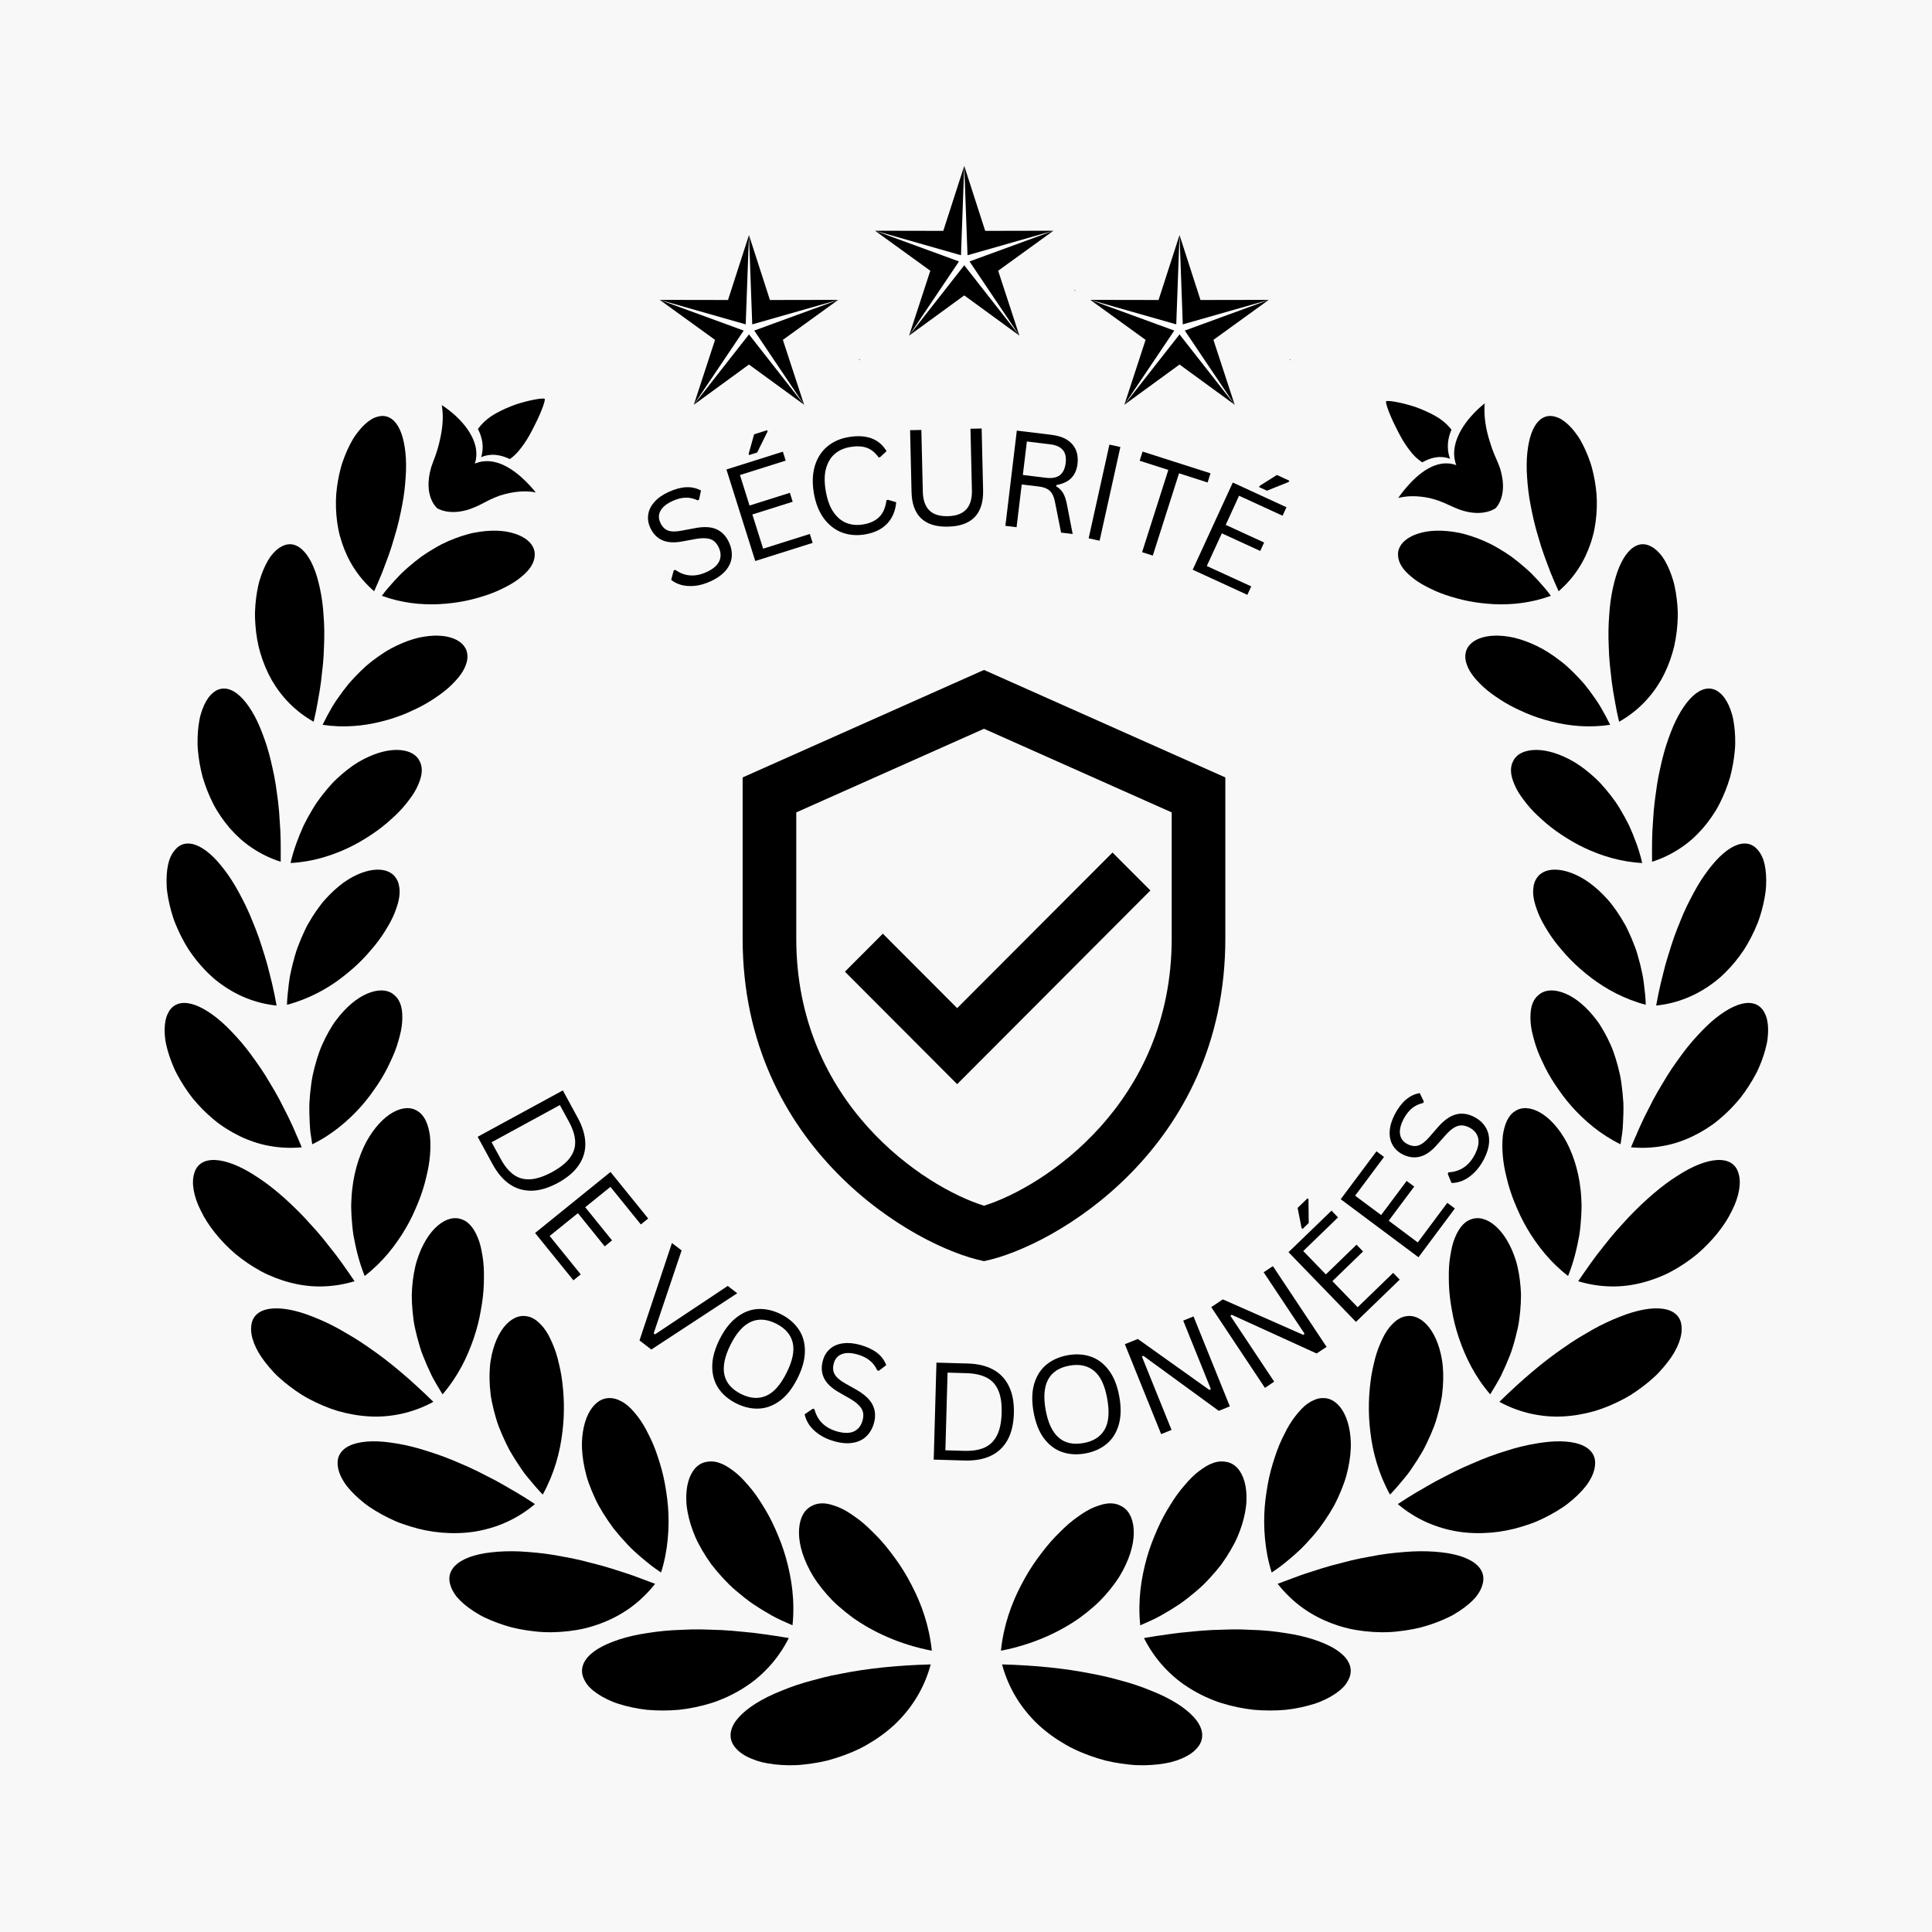 <?xml version="1.0" encoding="UTF-8"?> <svg xmlns="http://www.w3.org/2000/svg" xmlns:xlink="http://www.w3.org/1999/xlink" width="500" zoomAndPan="magnify" viewBox="0 0 375 375" height="500" preserveAspectRatio="xMidYMid meet" version="1.0"><defs><g></g><clipPath id="4bb96dda8e"><path d="M 141.738 323.059 L 180.695 323.059 L 180.695 342.637 L 141.738 342.637 Z M 141.738 323.059 " clip-rule="nonzero"></path></clipPath><clipPath id="a4c6950c38"><path d="M 31.941 194 L 59 194 L 59 223 L 31.941 223 Z M 31.941 194 " clip-rule="nonzero"></path></clipPath><clipPath id="90551beebd"><path d="M 92 77.176 L 106 77.176 L 106 90 L 92 90 Z M 92 77.176 " clip-rule="nonzero"></path></clipPath><clipPath id="899ea137d9"><path d="M 194.434 323.059 L 233.391 323.059 L 233.391 342.637 L 194.434 342.637 Z M 194.434 323.059 " clip-rule="nonzero"></path></clipPath><clipPath id="b3c3e36ef2"><path d="M 316.543 194.547 L 343.191 194.547 L 343.191 222.855 L 316.543 222.855 Z M 316.543 194.547 " clip-rule="nonzero"></path></clipPath><clipPath id="1a903669f7"><path d="M 269 77.176 L 282 77.176 L 282 90 L 269 90 Z M 269 77.176 " clip-rule="nonzero"></path></clipPath><clipPath id="16f8fd4254"><path d="M 169 32.207 L 205 32.207 L 205 66 L 169 66 Z M 169 32.207 " clip-rule="nonzero"></path></clipPath><clipPath id="be23b012af"><path d="M 208 43 L 208.695 43 L 208.695 73.09 L 208 73.09 Z M 208 43 " clip-rule="nonzero"></path></clipPath><clipPath id="5c4ee875f7"><path d="M 211 45.625 L 247 45.625 L 247 79 L 211 79 Z M 211 45.625 " clip-rule="nonzero"></path></clipPath><clipPath id="3cccb8ef1b"><path d="M 250 57 L 250.48 57 L 250.48 86.508 L 250 86.508 Z M 250 57 " clip-rule="nonzero"></path></clipPath><clipPath id="eb115ae3ec"><path d="M 128 45.625 L 163 45.625 L 163 79 L 128 79 Z M 128 45.625 " clip-rule="nonzero"></path></clipPath><clipPath id="23250fa04e"><path d="M 166 57 L 166.91 57 L 166.91 86.508 L 166 86.508 Z M 166 57 " clip-rule="nonzero"></path></clipPath><clipPath id="36ea2c17df"><path d="M 144.117 130.035 L 237.867 130.035 L 237.867 244.785 L 144.117 244.785 Z M 144.117 130.035 " clip-rule="nonzero"></path></clipPath></defs><rect x="-37.5" width="450" fill="#ffffff" y="-37.5" height="450" fill-opacity="1"></rect><rect x="-37.5" width="450" fill="#f8f8f8" y="-37.5" height="450" fill-opacity="1"></rect><g clip-path="url(#4bb96dda8e)"><path fill="#000000" d="M 142.805 339.301 C 142.445 338.91 142.191 338.488 142.027 338.051 C 141.859 337.613 141.789 337.168 141.801 336.715 C 141.828 335.805 142.199 334.875 142.879 333.953 C 144.23 332.141 146.84 330.277 150.324 328.742 C 150.762 328.547 151.211 328.359 151.672 328.18 C 152.137 327.988 152.617 327.793 153.109 327.609 C 154.098 327.238 155.133 326.895 156.219 326.57 C 156.758 326.41 157.312 326.258 157.879 326.113 C 158.445 325.965 159.027 325.797 159.617 325.648 C 160.801 325.352 162.027 325.082 163.297 324.852 C 168.395 323.836 174.164 323.234 180.652 323.062 C 180.023 325.391 179.098 327.531 177.914 329.48 C 176.727 331.422 175.285 333.191 173.648 334.738 C 172.016 336.25 170.188 337.562 168.246 338.672 C 167.27 339.242 166.277 339.703 165.266 340.129 C 164.25 340.555 163.223 340.93 162.188 341.254 C 161.668 341.418 161.148 341.57 160.629 341.707 C 160.113 341.828 159.598 341.941 159.082 342.043 C 158.055 342.238 157.031 342.387 156.027 342.492 C 154.016 342.727 152.109 342.652 150.363 342.465 C 149.492 342.363 148.664 342.223 147.895 342.043 C 147.129 341.844 146.418 341.602 145.777 341.328 C 144.488 340.781 143.469 340.098 142.805 339.301 " fill-opacity="1" fill-rule="nonzero"></path></g><path fill="#000000" d="M 113.516 326.234 C 112.477 324.406 112.961 322.609 114.629 321.094 C 115.465 320.34 116.59 319.652 117.961 319.059 C 118.641 318.77 119.402 318.469 120.211 318.211 C 121.02 317.949 121.887 317.711 122.801 317.504 C 123.719 317.293 124.684 317.113 125.695 316.969 C 126.711 316.809 127.785 316.66 128.895 316.555 C 130.004 316.449 131.152 316.379 132.336 316.348 C 133.535 316.281 134.773 316.25 136.047 316.266 C 136.68 316.273 137.324 316.293 137.977 316.324 C 138.629 316.352 139.301 316.355 139.977 316.391 C 141.328 316.453 142.707 316.574 144.125 316.723 C 145.555 316.84 147.016 317.004 148.504 317.23 C 149.242 317.355 150.008 317.441 150.777 317.559 C 151.543 317.672 152.32 317.801 153.105 317.945 C 152.035 320.07 150.719 321.953 149.188 323.605 C 148.422 324.43 147.605 325.195 146.746 325.906 C 145.887 326.613 144.988 327.23 144.051 327.809 C 143.117 328.383 142.145 328.902 141.145 329.363 C 140.645 329.594 140.137 329.809 139.625 330.012 C 139.367 330.113 139.109 330.215 138.852 330.305 C 138.594 330.391 138.336 330.477 138.078 330.559 C 136.008 331.207 133.863 331.648 131.746 331.875 C 129.645 332.059 127.562 332.047 125.59 331.875 C 123.637 331.66 121.801 331.258 120.156 330.746 C 119.75 330.613 119.348 330.488 118.969 330.332 C 118.594 330.176 118.23 330.012 117.879 329.844 C 117.18 329.508 116.543 329.145 115.977 328.762 C 114.844 327.992 113.984 327.164 113.516 326.234 " fill-opacity="1" fill-rule="nonzero"></path><path fill="#000000" d="M 87.445 307.727 C 86.789 305.777 87.602 304.145 89.508 303 C 90.457 302.43 91.676 301.98 93.117 301.668 C 93.836 301.508 94.609 301.387 95.43 301.301 C 96.254 301.211 97.145 301.137 98.066 301.113 C 98.996 301.082 99.965 301.09 100.969 301.137 C 101.977 301.184 103.012 301.281 104.113 301.379 C 105.207 301.48 106.332 301.625 107.484 301.816 C 108.062 301.914 108.645 302.023 109.238 302.137 C 109.84 302.238 110.445 302.352 111.059 302.477 C 112.289 302.727 113.539 303.027 114.809 303.379 C 116.105 303.691 117.422 304.055 118.758 304.473 C 120.082 304.914 121.477 305.32 122.871 305.82 C 123.57 306.066 124.273 306.328 124.98 306.605 C 125.695 306.875 126.426 307.133 127.156 307.418 C 125.707 309.258 124.062 310.82 122.262 312.121 C 120.473 313.395 118.539 314.395 116.504 315.148 C 115.488 315.523 114.445 315.84 113.391 316.094 C 112.348 316.328 111.289 316.5 110.227 316.621 C 108.102 316.855 105.934 316.898 103.883 316.66 C 102.852 316.555 101.832 316.398 100.84 316.207 C 100.344 316.109 99.852 316.004 99.367 315.887 C 98.891 315.758 98.426 315.621 97.965 315.477 C 97.047 315.184 96.16 314.859 95.32 314.508 C 94.898 314.332 94.488 314.148 94.09 313.957 C 93.895 313.863 93.699 313.77 93.504 313.672 C 93.316 313.57 93.133 313.465 92.949 313.359 C 91.496 312.516 90.258 311.598 89.309 310.648 C 89.074 310.414 88.852 310.176 88.652 309.938 C 88.457 309.691 88.285 309.445 88.129 309.195 C 87.82 308.703 87.59 308.211 87.445 307.727 " fill-opacity="1" fill-rule="nonzero"></path><path fill="#000000" d="M 65.566 284.504 C 65.305 282.508 66.406 281.094 68.461 280.355 C 69.492 279.988 70.758 279.789 72.207 279.762 C 72.934 279.75 73.703 279.777 74.516 279.852 C 74.918 279.891 75.336 279.938 75.758 279.996 C 75.969 280.027 76.184 280.059 76.402 280.094 C 76.621 280.129 76.844 280.164 77.07 280.199 C 78.871 280.496 80.812 280.965 82.84 281.625 C 82.965 281.664 83.094 281.707 83.223 281.75 C 83.352 281.789 83.484 281.832 83.613 281.871 C 83.875 281.953 84.141 282.043 84.406 282.129 C 84.938 282.305 85.473 282.492 86.012 282.695 C 86.551 282.895 87.098 283.105 87.645 283.332 C 87.918 283.445 88.191 283.562 88.469 283.68 C 88.746 283.801 89.02 283.922 89.309 284.039 C 90.449 284.512 91.602 285.035 92.766 285.609 C 93.055 285.758 93.348 285.902 93.641 286.055 C 93.934 286.203 94.223 286.363 94.527 286.508 C 95.133 286.805 95.738 287.117 96.344 287.445 C 96.949 287.773 97.559 288.113 98.168 288.473 C 98.473 288.652 98.777 288.832 99.086 289.016 C 99.398 289.191 99.715 289.371 100.031 289.555 C 100.66 289.922 101.293 290.305 101.926 290.703 C 102.242 290.902 102.559 291.109 102.875 291.316 C 103.191 291.523 103.5 291.742 103.832 291.941 C 102.949 292.691 102.043 293.352 101.109 293.938 C 100.172 294.527 99.207 295.039 98.223 295.48 C 96.246 296.363 94.18 296.957 92.062 297.297 C 87.895 297.918 83.523 297.508 79.641 296.281 C 78.664 295.98 77.699 295.652 76.789 295.266 C 75.887 294.871 75.012 294.445 74.18 293.988 C 73.348 293.535 72.555 293.059 71.809 292.559 C 71.43 292.316 71.086 292.051 70.746 291.785 C 70.41 291.52 70.082 291.25 69.773 290.98 C 68.535 289.891 67.5 288.785 66.781 287.68 C 66.078 286.566 65.656 285.488 65.566 284.504 " fill-opacity="1" fill-rule="nonzero"></path><path fill="#000000" d="M 48.762 257.461 C 48.895 255.496 50.23 254.348 52.355 254.039 C 54.48 253.73 57.395 254.246 60.672 255.555 C 61.078 255.723 61.508 255.887 61.941 256.07 C 62.371 256.254 62.812 256.449 63.254 256.656 C 64.137 257.066 65.043 257.531 65.957 258.043 C 66.414 258.297 66.875 258.57 67.34 258.848 C 67.82 259.121 68.301 259.402 68.785 259.699 C 69.75 260.297 70.727 260.938 71.703 261.633 C 75.695 264.363 79.789 267.867 84.117 272.094 C 82.137 273.172 80.094 273.93 78.012 274.395 C 75.934 274.855 73.797 275.047 71.738 274.926 C 69.664 274.816 67.602 274.449 65.598 273.879 C 63.633 273.285 61.75 272.473 59.973 271.527 C 59.531 271.285 59.086 271.047 58.672 270.785 C 58.254 270.523 57.848 270.254 57.449 269.977 C 56.652 269.426 55.895 268.848 55.176 268.254 C 54.82 267.953 54.473 267.652 54.137 267.348 C 53.969 267.195 53.801 267.039 53.641 266.887 C 53.484 266.73 53.332 266.57 53.184 266.414 C 52.582 265.777 52.031 265.137 51.539 264.496 C 49.523 261.957 48.559 259.375 48.762 257.461 " fill-opacity="1" fill-rule="nonzero"></path><path fill="#000000" d="M 37.699 227.754 C 38.215 225.898 39.719 225.051 41.824 225.16 C 43.93 225.266 46.629 226.316 49.527 228.203 C 52.508 230.074 55.68 232.773 58.953 236.184 C 59.359 236.613 59.746 237.059 60.164 237.508 C 60.586 237.953 61 238.414 61.414 238.887 C 62.246 239.828 63.055 240.828 63.863 241.875 C 65.566 243.934 67.141 246.234 68.824 248.684 C 66.703 249.328 64.578 249.656 62.48 249.695 C 60.363 249.742 58.336 249.469 56.355 248.957 C 55.367 248.703 54.395 248.387 53.438 248.02 C 52.488 247.648 51.539 247.234 50.664 246.75 C 48.898 245.793 47.23 244.652 45.707 243.398 C 42.75 240.859 40.355 237.867 38.996 235.023 C 37.551 232.203 37.133 229.551 37.699 227.754 " fill-opacity="1" fill-rule="nonzero"></path><g clip-path="url(#a4c6950c38)"><path fill="#000000" d="M 32.664 196.562 C 32.867 196.141 33.137 195.793 33.445 195.512 C 33.754 195.23 34.105 195.023 34.488 194.883 C 35.254 194.605 36.156 194.602 37.148 194.855 C 39.117 195.363 41.547 196.895 43.992 199.266 C 44.297 199.562 44.605 199.875 44.91 200.195 C 45.219 200.523 45.531 200.859 45.852 201.199 C 46.488 201.895 47.125 202.637 47.754 203.43 C 48.066 203.828 48.379 204.238 48.691 204.656 C 49.004 205.078 49.297 205.512 49.625 205.953 C 50.27 206.84 50.898 207.773 51.516 208.754 C 51.82 209.242 52.125 209.742 52.422 210.258 C 52.723 210.77 53.051 211.289 53.352 211.824 C 53.969 212.891 54.566 214.008 55.133 215.172 C 55.734 216.328 56.332 217.531 56.891 218.789 C 57.031 219.102 57.168 219.418 57.305 219.738 C 57.371 219.898 57.438 220.059 57.508 220.223 C 57.578 220.383 57.652 220.543 57.723 220.703 C 58.016 221.352 58.297 222.012 58.57 222.688 C 56.402 222.891 54.297 222.789 52.27 222.414 C 51.762 222.324 51.258 222.215 50.762 222.086 C 50.27 221.961 49.789 221.816 49.312 221.656 C 48.359 221.336 47.43 220.957 46.527 220.52 C 45.625 220.082 44.75 219.594 43.902 219.055 C 43.477 218.785 43.062 218.508 42.656 218.215 C 42.254 217.922 41.871 217.617 41.488 217.301 C 39.973 216.043 38.582 214.629 37.363 213.133 C 36.191 211.629 35.176 210.047 34.34 208.469 C 34.234 208.27 34.133 208.074 34.035 207.875 C 33.938 207.68 33.852 207.48 33.766 207.281 C 33.594 206.887 33.43 206.492 33.281 206.102 C 32.98 205.32 32.727 204.551 32.52 203.805 C 32.418 203.43 32.324 203.062 32.246 202.703 C 32.168 202.34 32.102 201.988 32.062 201.641 C 31.98 200.949 31.941 200.285 31.957 199.668 C 31.988 198.434 32.219 197.371 32.664 196.562 " fill-opacity="1" fill-rule="nonzero"></path></g><path fill="#000000" d="M 33.926 165.02 C 35.09 163.566 36.746 163.375 38.57 164.254 C 39.48 164.691 40.434 165.395 41.391 166.332 C 41.871 166.797 42.348 167.324 42.824 167.906 C 43.301 168.488 43.801 169.129 44.281 169.82 C 44.762 170.508 45.238 171.25 45.699 172.039 C 45.934 172.434 46.16 172.84 46.387 173.262 C 46.609 173.684 46.836 174.113 47.07 174.555 C 47.531 175.438 47.977 176.371 48.402 177.344 C 48.617 177.832 48.824 178.332 49.023 178.84 C 49.074 178.969 49.125 179.098 49.176 179.227 C 49.227 179.355 49.281 179.484 49.336 179.613 C 49.441 179.875 49.543 180.137 49.648 180.402 C 50.066 181.465 50.453 182.57 50.812 183.715 C 50.906 184.004 50.984 184.293 51.082 184.586 C 51.176 184.875 51.27 185.172 51.363 185.469 C 51.551 186.062 51.727 186.668 51.895 187.281 C 52.062 187.898 52.223 188.523 52.375 189.16 C 52.445 189.48 52.531 189.801 52.613 190.121 C 52.695 190.445 52.777 190.773 52.855 191.102 C 53.012 191.758 53.156 192.43 53.293 193.109 C 53.434 193.789 53.535 194.48 53.691 195.18 C 52.629 195.066 51.582 194.883 50.59 194.633 C 49.594 194.383 48.633 194.062 47.703 193.688 C 45.848 192.93 44.121 191.93 42.539 190.738 C 42.145 190.441 41.754 190.133 41.383 189.812 C 41.02 189.492 40.66 189.156 40.312 188.816 C 39.621 188.133 38.965 187.41 38.348 186.656 C 37.73 185.902 37.152 185.117 36.617 184.312 C 36.109 183.508 35.641 182.684 35.211 181.844 C 34.785 181.008 34.398 180.156 34.055 179.309 C 33.969 179.098 33.887 178.883 33.805 178.672 C 33.727 178.461 33.656 178.246 33.59 178.035 C 33.453 177.613 33.324 177.191 33.207 176.77 C 32.977 175.93 32.785 175.102 32.641 174.293 C 32.496 173.48 32.379 172.691 32.352 171.938 C 32.277 170.426 32.367 169.039 32.617 167.855 C 32.68 167.562 32.754 167.281 32.84 167.012 C 32.93 166.746 33.031 166.492 33.145 166.254 C 33.363 165.777 33.629 165.363 33.926 165.02 " fill-opacity="1" fill-rule="nonzero"></path><path fill="#000000" d="M 41.379 134.449 C 41.551 134.301 41.727 134.176 41.906 134.07 C 42.09 133.965 42.273 133.879 42.465 133.816 C 42.844 133.684 43.23 133.629 43.621 133.648 C 44.402 133.688 45.207 134.023 45.992 134.617 C 47.551 135.801 49.137 138.059 50.414 141.066 C 51.035 142.57 51.672 144.285 52.188 146.16 C 52.316 146.629 52.438 147.105 52.555 147.594 C 52.668 148.086 52.781 148.586 52.898 149.094 C 53.133 150.117 53.34 151.18 53.516 152.277 C 53.602 152.824 53.68 153.383 53.75 153.949 C 53.828 154.52 53.914 155.098 53.984 155.688 C 54.125 156.863 54.227 158.074 54.289 159.32 C 54.508 161.828 54.504 164.461 54.484 167.266 C 52.488 166.625 50.668 165.738 49.016 164.641 C 48.602 164.367 48.199 164.082 47.809 163.781 C 47.613 163.633 47.422 163.48 47.23 163.324 C 47.043 163.168 46.863 163.012 46.68 162.852 C 45.961 162.207 45.281 161.52 44.648 160.797 C 44.016 160.07 43.43 159.305 42.883 158.508 C 42.34 157.715 41.832 156.887 41.406 156.051 C 40.543 154.367 39.852 152.598 39.328 150.816 C 38.859 149.051 38.555 147.273 38.41 145.566 C 38.328 144.711 38.336 143.887 38.359 143.082 C 38.383 142.281 38.449 141.512 38.547 140.773 C 38.648 140.043 38.766 139.34 38.949 138.699 C 39.137 138.055 39.352 137.461 39.594 136.922 C 40.082 135.844 40.684 134.996 41.379 134.449 " fill-opacity="1" fill-rule="nonzero"></path><path fill="#000000" d="M 54.691 106.062 C 56.254 105.215 57.793 105.66 59.086 107.113 C 59.734 107.84 60.324 108.812 60.828 110 C 61.082 110.59 61.312 111.238 61.52 111.926 C 61.727 112.621 61.906 113.355 62.086 114.152 C 62.434 115.73 62.684 117.484 62.797 119.375 C 62.867 120.324 62.93 121.32 62.941 122.344 C 62.961 123.367 62.934 124.418 62.887 125.508 C 62.863 126.605 62.797 127.73 62.691 128.883 C 62.637 129.457 62.57 130.039 62.496 130.629 C 62.438 131.223 62.371 131.824 62.293 132.434 C 62.211 133.043 62.121 133.66 62.016 134.281 C 61.918 134.902 61.781 135.523 61.684 136.168 C 61.469 137.449 61.203 138.758 60.879 140.09 C 57.316 138.082 54.602 135.242 52.707 131.941 C 51.789 130.305 51.074 128.559 50.539 126.766 C 50.406 126.316 50.285 125.863 50.176 125.41 C 50.074 124.961 49.988 124.512 49.91 124.062 C 49.758 123.156 49.645 122.25 49.578 121.352 C 49.512 120.457 49.469 119.555 49.5 118.688 C 49.531 117.82 49.602 116.969 49.703 116.141 C 49.805 115.312 49.941 114.512 50.109 113.742 C 50.152 113.551 50.195 113.359 50.242 113.172 C 50.293 112.988 50.344 112.805 50.398 112.625 C 50.508 112.266 50.625 111.91 50.746 111.57 C 51.23 110.207 51.816 109.02 52.473 108.07 C 53.16 107.141 53.91 106.449 54.691 106.062 " fill-opacity="1" fill-rule="nonzero"></path><path fill="#000000" d="M 73.246 80.895 C 74.922 80.395 76.32 81.121 77.281 82.762 C 77.762 83.582 78.133 84.629 78.383 85.855 C 78.645 87.094 78.801 88.527 78.82 90.102 C 78.828 90.891 78.805 91.715 78.742 92.57 C 78.711 93 78.676 93.438 78.641 93.887 C 78.602 94.336 78.555 94.793 78.5 95.258 C 78.277 97.121 77.875 99.066 77.402 101.164 C 77.156 102.207 76.863 103.266 76.527 104.344 C 76.223 105.445 75.871 106.559 75.469 107.688 C 75.27 108.258 75.047 108.82 74.832 109.402 C 74.625 109.984 74.402 110.574 74.168 111.164 C 73.934 111.754 73.688 112.348 73.422 112.945 C 73.289 113.242 73.156 113.543 73.02 113.844 C 72.891 114.152 72.762 114.461 72.625 114.766 C 69.559 112.117 67.543 108.883 66.375 105.352 C 66.227 104.91 66.094 104.465 65.973 104.02 C 65.852 103.57 65.746 103.117 65.66 102.672 C 65.488 101.773 65.367 100.871 65.293 99.961 C 65.145 98.148 65.16 96.309 65.406 94.578 C 65.52 93.707 65.672 92.852 65.855 92.016 C 66.047 91.184 66.25 90.359 66.523 89.598 C 67.055 88.062 67.695 86.648 68.402 85.418 C 68.574 85.109 68.766 84.82 68.957 84.543 C 69.152 84.27 69.348 84.004 69.543 83.754 C 69.941 83.25 70.348 82.801 70.758 82.418 C 71.168 82.031 71.586 81.703 72 81.445 C 72.207 81.316 72.414 81.207 72.621 81.113 C 72.828 81.02 73.039 80.949 73.246 80.895 " fill-opacity="1" fill-rule="nonzero"></path><path fill="#000000" d="M 157.754 292.211 C 157.363 292.383 157.02 292.605 156.715 292.879 C 156.406 293.152 156.141 293.484 155.918 293.863 C 155.473 294.625 155.191 295.59 155.109 296.715 C 154.93 298.98 155.566 301.777 157.215 304.859 C 157.418 305.246 157.641 305.637 157.879 306.027 C 158.121 306.41 158.379 306.789 158.652 307.172 C 159.203 307.941 159.82 308.715 160.508 309.496 C 160.852 309.883 161.211 310.273 161.59 310.664 C 161.969 311.051 162.371 311.41 162.789 311.781 C 163.625 312.523 164.531 313.254 165.512 313.977 C 169.441 316.762 174.598 319.188 180.863 320.402 C 180.375 315.57 178.844 311.277 176.918 307.621 C 175.961 305.75 174.895 304.039 173.773 302.504 C 173.215 301.75 172.648 300.977 172.07 300.273 C 171.492 299.562 170.91 298.902 170.32 298.285 C 170.027 297.977 169.73 297.684 169.434 297.395 C 169.141 297.098 168.848 296.809 168.555 296.535 C 167.969 295.984 167.383 295.484 166.805 295.031 C 165.633 294.16 164.508 293.367 163.418 292.844 C 162.875 292.578 162.34 292.363 161.824 292.211 C 161.312 292.031 160.816 291.91 160.34 291.848 C 159.387 291.723 158.512 291.84 157.754 292.211 " fill-opacity="1" fill-rule="nonzero"></path><path fill="#000000" d="M 137.012 283.77 C 135.402 284.086 134.184 285.469 133.59 287.594 C 133.293 288.656 133.156 289.906 133.211 291.312 C 133.234 292.023 133.328 292.734 133.465 293.496 C 133.605 294.254 133.801 295.043 134.051 295.863 C 134.305 296.68 134.613 297.523 134.988 298.391 C 135.367 299.242 135.82 300.094 136.332 300.977 C 136.848 301.852 137.43 302.742 138.078 303.645 C 138.746 304.512 139.48 305.387 140.289 306.262 C 140.695 306.703 141.117 307.141 141.559 307.578 C 142 308.016 142.473 308.418 142.953 308.836 C 143.926 309.664 144.965 310.496 146.09 311.289 C 147.227 312.051 148.434 312.797 149.719 313.52 C 150.355 313.891 151.027 314.207 151.715 314.531 C 152.398 314.852 153.102 315.164 153.824 315.473 C 154.07 313.105 154.031 310.812 153.789 308.633 C 153.672 307.539 153.5 306.477 153.289 305.445 C 153.078 304.406 152.832 303.371 152.551 302.387 C 152.27 301.395 151.953 300.438 151.613 299.52 C 151.441 299.059 151.262 298.609 151.078 298.168 C 150.887 297.727 150.699 297.285 150.516 296.848 C 149.75 295.105 148.895 293.527 147.992 292.113 C 147.109 290.652 146.176 289.367 145.219 288.289 C 144.277 287.164 143.324 286.219 142.367 285.504 C 142.129 285.32 141.887 285.168 141.656 285 C 141.422 284.836 141.188 284.688 140.957 284.555 C 140.496 284.285 140.035 284.078 139.582 283.93 C 138.684 283.625 137.797 283.594 137.012 283.77 " fill-opacity="1" fill-rule="nonzero"></path><path fill="#000000" d="M 118.258 271.367 C 116.633 271.371 115.191 272.469 114.211 274.398 C 113.723 275.367 113.352 276.543 113.141 277.906 C 113.035 278.586 112.969 279.312 112.949 280.082 C 112.934 280.848 112.977 281.633 113.066 282.469 C 113.156 283.297 113.297 284.168 113.492 285.07 C 113.688 285.973 113.934 286.918 114.273 287.844 C 114.605 288.781 115 289.75 115.457 290.734 C 115.688 291.227 115.93 291.73 116.199 292.23 C 116.473 292.719 116.762 293.207 117.07 293.707 C 117.684 294.699 118.371 295.703 119.125 296.719 C 119.906 297.695 120.762 298.684 121.688 299.668 C 122.605 300.672 123.645 301.59 124.746 302.527 C 125.297 302.992 125.867 303.457 126.457 303.918 C 127.051 304.367 127.676 304.789 128.312 305.223 C 129.016 302.992 129.422 300.789 129.613 298.648 C 129.82 296.48 129.816 294.371 129.652 292.367 C 129.574 291.363 129.449 290.391 129.297 289.438 C 129.152 288.469 128.977 287.527 128.773 286.621 C 128.367 284.805 127.824 283.145 127.262 281.555 C 126.973 280.773 126.66 280.027 126.332 279.328 C 126.168 278.98 125.996 278.641 125.824 278.312 C 125.66 277.973 125.492 277.645 125.32 277.324 C 124.973 276.691 124.609 276.105 124.238 275.57 C 124.051 275.301 123.859 275.047 123.664 274.801 C 123.469 274.562 123.277 274.328 123.09 274.098 C 122.328 273.188 121.523 272.492 120.699 272.039 C 120.492 271.926 120.285 271.828 120.078 271.742 C 119.875 271.656 119.676 271.578 119.473 271.52 C 119.066 271.406 118.66 271.352 118.258 271.367 " fill-opacity="1" fill-rule="nonzero"></path><path fill="#000000" d="M 102.27 255.492 C 100.695 255.184 99.09 255.965 97.777 257.629 C 97.121 258.465 96.539 259.527 96.074 260.793 C 95.844 261.426 95.645 262.113 95.477 262.844 C 95.395 263.215 95.32 263.594 95.254 263.984 C 95.223 264.18 95.191 264.379 95.164 264.582 C 95.141 264.781 95.121 264.98 95.102 265.184 C 94.961 266.816 94.988 268.629 95.227 270.602 C 95.242 270.723 95.258 270.848 95.273 270.973 C 95.293 271.094 95.312 271.215 95.336 271.336 C 95.379 271.582 95.426 271.828 95.473 272.082 C 95.574 272.582 95.688 273.09 95.816 273.605 C 95.945 274.121 96.086 274.648 96.246 275.18 C 96.324 275.449 96.406 275.715 96.492 275.988 C 96.578 276.258 96.668 276.535 96.773 276.797 C 97.18 277.863 97.652 278.961 98.191 280.078 C 98.328 280.355 98.465 280.637 98.609 280.918 C 98.75 281.199 98.898 281.488 99.062 281.758 C 99.379 282.312 99.719 282.867 100.074 283.426 C 100.43 283.984 100.801 284.551 101.191 285.117 C 101.391 285.398 101.586 285.684 101.793 285.965 C 102.008 286.238 102.227 286.512 102.449 286.789 C 102.895 287.34 103.355 287.891 103.84 288.445 C 104.082 288.719 104.328 288.996 104.578 289.273 C 104.828 289.547 105.074 289.832 105.348 290.094 C 105.902 289.094 106.387 288.078 106.816 287.055 C 107.242 286.031 107.609 285.008 107.918 283.988 C 108.535 281.949 108.934 279.926 109.16 277.977 C 109.664 274.004 109.469 270.332 108.977 267.074 C 108.848 266.266 108.676 265.5 108.5 264.754 C 108.336 264 108.145 263.285 107.93 262.613 C 107.711 261.938 107.473 261.309 107.211 260.723 C 107.074 260.434 106.953 260.137 106.82 259.859 C 106.688 259.582 106.551 259.312 106.41 259.059 C 105.844 258.039 105.184 257.23 104.488 256.621 C 103.809 256 103.059 255.613 102.27 255.492 " fill-opacity="1" fill-rule="nonzero"></path><path fill="#000000" d="M 89.715 236.711 C 88.254 236.105 86.551 236.543 84.965 237.895 C 83.379 239.246 81.91 241.523 80.926 244.652 C 80.797 245.047 80.699 245.441 80.602 245.852 C 80.508 246.262 80.418 246.688 80.344 247.121 C 80.188 247.992 80.07 248.914 79.996 249.883 C 79.961 250.367 79.934 250.867 79.922 251.375 C 79.922 251.875 79.938 252.383 79.961 252.902 C 80.012 253.945 80.113 255.031 80.266 256.16 C 80.305 256.441 80.348 256.723 80.395 257.012 C 80.449 257.289 80.508 257.574 80.57 257.859 C 80.691 258.43 80.832 259.008 80.984 259.598 C 81.141 260.184 81.309 260.781 81.492 261.387 C 81.586 261.688 81.68 261.992 81.781 262.297 C 81.891 262.598 82.004 262.898 82.125 263.199 C 82.598 264.41 83.137 265.648 83.746 266.906 C 83.895 267.227 84.066 267.527 84.238 267.836 C 84.41 268.145 84.586 268.453 84.766 268.766 C 85.129 269.387 85.508 270.016 85.902 270.641 C 87.375 268.93 88.582 267.117 89.574 265.281 C 90.566 263.445 91.316 261.602 91.961 259.734 C 92.59 257.879 93.043 256.051 93.336 254.301 C 93.668 252.52 93.863 250.805 93.91 249.211 C 93.926 248.809 93.922 248.418 93.93 248.027 C 93.938 247.633 93.938 247.246 93.93 246.867 C 93.914 246.109 93.863 245.387 93.781 244.695 C 93.738 244.352 93.691 244.02 93.637 243.691 C 93.605 243.527 93.578 243.367 93.547 243.211 C 93.52 243.047 93.492 242.887 93.461 242.73 C 93.344 242.102 93.195 241.512 93.016 240.969 C 92.27 238.809 91.207 237.25 89.715 236.711 " fill-opacity="1" fill-rule="nonzero"></path><path fill="#000000" d="M 81.09 215.688 C 79.797 214.812 78.074 214.906 76.285 215.902 C 74.496 216.902 72.645 218.82 71.09 221.648 C 69.617 224.449 68.441 228.176 68.223 232.613 C 68.191 233.168 68.156 233.746 68.164 234.316 C 68.176 234.891 68.195 235.473 68.23 236.07 C 68.305 237.258 68.418 238.496 68.605 239.77 C 69.062 242.273 69.691 244.965 70.781 247.668 C 72.535 246.312 74.051 244.816 75.363 243.25 C 76.656 241.691 77.812 240.035 78.773 238.375 C 79.258 237.543 79.695 236.715 80.086 235.887 C 80.488 235.055 80.82 234.238 81.168 233.41 C 81.84 231.762 82.348 230.148 82.703 228.617 C 83.504 225.516 83.68 222.734 83.453 220.465 C 83.145 218.23 82.422 216.504 81.09 215.688 " fill-opacity="1" fill-rule="nonzero"></path><path fill="#000000" d="M 76.699 193.289 C 76.422 193.016 76.125 192.797 75.793 192.629 C 75.461 192.465 75.094 192.352 74.703 192.289 C 73.914 192.172 73.016 192.262 72.051 192.574 C 70.102 193.191 67.977 194.68 65.957 197.105 C 65.707 197.406 65.453 197.727 65.207 198.055 C 65.086 198.223 64.957 198.391 64.84 198.562 C 64.727 198.738 64.609 198.914 64.496 199.094 C 64.039 199.812 63.598 200.59 63.176 201.426 C 62.965 201.844 62.762 202.277 62.562 202.723 C 62.367 203.172 62.16 203.633 61.996 204.105 C 61.66 205.051 61.348 206.055 61.074 207.113 C 60.934 207.645 60.805 208.188 60.688 208.742 C 60.57 209.301 60.492 209.863 60.406 210.445 C 60.246 211.605 60.125 212.816 60.055 214.078 C 60.016 215.332 60.047 216.629 60.117 217.977 C 60.137 218.312 60.16 218.648 60.184 218.992 C 60.195 219.164 60.211 219.332 60.223 219.508 C 60.246 219.676 60.266 219.848 60.289 220.02 C 60.379 220.707 60.484 221.402 60.605 222.109 C 62.559 221.152 64.309 220.008 65.871 218.758 C 66.266 218.445 66.645 218.125 67.012 217.801 C 67.383 217.473 67.754 217.141 68.109 216.801 C 68.82 216.125 69.484 215.43 70.109 214.727 C 70.734 214.02 71.316 213.301 71.855 212.578 C 72.125 212.219 72.383 211.855 72.633 211.492 C 72.887 211.129 73.141 210.762 73.383 210.398 C 74.344 208.938 75.137 207.48 75.777 206.07 C 76.465 204.648 76.988 203.273 77.348 201.977 C 77.434 201.652 77.52 201.332 77.605 201.02 C 77.688 200.707 77.758 200.395 77.82 200.09 C 77.945 199.484 78.023 198.902 78.062 198.344 C 78.082 198.066 78.094 197.797 78.09 197.535 C 78.09 197.27 78.074 197.016 78.07 196.766 C 78.047 196.27 77.98 195.801 77.871 195.375 C 77.652 194.52 77.262 193.809 76.699 193.289 " fill-opacity="1" fill-rule="nonzero"></path><path fill="#000000" d="M 76.863 170.441 C 76.055 169.18 74.496 168.621 72.527 168.844 C 71.543 168.953 70.457 169.266 69.309 169.785 C 68.734 170.047 68.145 170.363 67.547 170.734 C 66.949 171.105 66.367 171.535 65.773 172.02 C 65.18 172.504 64.582 173.047 63.988 173.648 C 63.688 173.953 63.395 174.266 63.098 174.598 C 62.949 174.766 62.801 174.934 62.656 175.105 C 62.516 175.281 62.379 175.457 62.238 175.637 C 61.684 176.359 61.137 177.145 60.609 177.984 C 60.344 178.406 60.082 178.844 59.824 179.297 C 59.762 179.41 59.695 179.523 59.633 179.637 C 59.574 179.754 59.516 179.867 59.457 179.984 C 59.34 180.219 59.223 180.457 59.109 180.699 C 58.652 181.66 58.219 182.688 57.812 183.77 C 57.711 184.043 57.605 184.316 57.52 184.594 C 57.43 184.871 57.348 185.156 57.262 185.441 C 57.094 186.012 56.938 186.598 56.789 187.195 C 56.641 187.793 56.5 188.406 56.367 189.035 C 56.297 189.348 56.25 189.664 56.203 189.984 C 56.152 190.305 56.105 190.629 56.062 190.953 C 55.977 191.609 55.902 192.277 55.84 192.953 C 55.781 193.633 55.707 194.328 55.703 195.027 C 56.738 194.758 57.719 194.434 58.68 194.062 C 59.641 193.695 60.566 193.281 61.449 192.832 C 63.219 191.938 64.84 190.898 66.297 189.789 C 66.664 189.512 67.016 189.227 67.367 188.941 C 67.723 188.652 68.07 188.359 68.406 188.066 C 69.082 187.477 69.715 186.875 70.312 186.266 C 70.906 185.66 71.461 185.043 71.98 184.426 C 72.52 183.809 73.02 183.191 73.477 182.574 C 73.938 181.957 74.352 181.344 74.727 180.738 C 74.914 180.43 75.094 180.129 75.277 179.832 C 75.453 179.535 75.621 179.238 75.781 178.941 C 76.094 178.355 76.367 177.777 76.594 177.215 C 76.82 176.656 76.992 176.105 77.16 175.582 C 77.48 174.527 77.617 173.551 77.559 172.676 C 77.543 172.461 77.516 172.25 77.477 172.047 C 77.445 171.844 77.402 171.648 77.348 171.461 C 77.238 171.086 77.074 170.746 76.863 170.441 " fill-opacity="1" fill-rule="nonzero"></path><path fill="#000000" d="M 81.559 147.969 C 81.488 147.797 81.406 147.633 81.312 147.477 C 81.219 147.324 81.117 147.176 81 147.039 C 80.77 146.766 80.488 146.527 80.16 146.328 C 79.508 145.926 78.676 145.676 77.707 145.59 C 75.742 145.418 73.301 145.949 70.594 147.348 C 69.227 148.043 67.879 148.977 66.504 150.148 C 66.16 150.438 65.812 150.746 65.469 151.07 C 65.125 151.391 64.773 151.727 64.449 152.082 C 63.793 152.797 63.137 153.57 62.492 154.406 C 62.172 154.82 61.852 155.254 61.531 155.703 C 61.227 156.152 60.938 156.621 60.645 157.105 C 60.062 158.074 59.496 159.102 58.953 160.191 C 57.961 162.387 57.012 164.824 56.395 167.512 C 58.488 167.402 60.473 167.051 62.336 166.539 C 62.801 166.41 63.258 166.27 63.707 166.121 C 63.934 166.047 64.156 165.973 64.379 165.895 C 64.602 165.816 64.828 165.734 65.047 165.652 C 65.934 165.324 66.789 164.957 67.609 164.57 C 68.43 164.18 69.219 163.766 69.969 163.328 C 70.723 162.891 71.43 162.434 72.145 161.969 C 73.551 161.035 74.809 160.043 75.906 159.027 C 77.055 158.023 78.039 156.996 78.848 155.977 C 79.242 155.465 79.645 154.965 79.98 154.469 C 80.316 153.973 80.609 153.484 80.855 153.004 C 81.105 152.523 81.289 152.047 81.457 151.594 C 81.625 151.137 81.742 150.699 81.809 150.273 C 81.938 149.426 81.859 148.645 81.559 147.969 " fill-opacity="1" fill-rule="nonzero"></path><path fill="#000000" d="M 90.668 126.766 C 90.418 125.336 89.242 124.258 87.414 123.73 C 86.5 123.465 85.422 123.34 84.211 123.383 C 83.605 123.406 82.965 123.469 82.297 123.578 C 81.625 123.684 80.926 123.84 80.223 124.055 C 78.812 124.48 77.305 125.105 75.734 125.957 C 74.961 126.387 74.199 126.887 73.414 127.438 C 72.633 127.992 71.832 128.598 71.051 129.277 C 70.289 129.965 69.523 130.711 68.762 131.523 C 68.383 131.93 68 132.348 67.625 132.785 C 67.262 133.23 66.906 133.691 66.551 134.164 C 66.195 134.641 65.844 135.133 65.492 135.641 C 65.148 136.148 64.785 136.664 64.473 137.215 C 63.836 138.309 63.211 139.465 62.613 140.684 C 66.688 141.301 70.539 140.926 73.965 140.062 C 75.711 139.637 77.352 139.086 78.859 138.449 C 79.234 138.289 79.602 138.125 79.965 137.953 C 80.336 137.789 80.699 137.621 81.051 137.445 C 81.762 137.094 82.434 136.73 83.07 136.348 C 83.711 135.973 84.293 135.574 84.871 135.18 C 85.453 134.785 85.992 134.383 86.492 133.973 C 86.988 133.562 87.445 133.148 87.855 132.727 C 88.059 132.516 88.258 132.305 88.453 132.102 C 88.645 131.898 88.828 131.691 88.996 131.48 C 89.672 130.656 90.156 129.828 90.43 129.023 C 90.73 128.234 90.82 127.473 90.668 126.766 " fill-opacity="1" fill-rule="nonzero"></path><path fill="#000000" d="M 103.789 107.672 C 103.844 106.262 102.926 105.004 101.266 104.137 C 100.434 103.707 99.414 103.375 98.234 103.176 C 97.062 102.988 95.75 102.949 94.293 103.078 C 93.566 103.145 92.809 103.25 92.02 103.402 C 91.82 103.445 91.621 103.484 91.422 103.527 C 91.227 103.578 91.027 103.629 90.828 103.684 C 90.43 103.793 90.023 103.914 89.613 104.047 C 87.969 104.586 86.199 105.309 84.469 106.336 C 83.59 106.84 82.699 107.402 81.801 108.031 C 80.93 108.676 80.055 109.379 79.172 110.152 C 78.738 110.539 78.285 110.93 77.859 111.355 C 77.438 111.781 77.016 112.227 76.594 112.684 C 76.176 113.145 75.754 113.617 75.34 114.109 C 75.129 114.355 74.918 114.605 74.715 114.859 C 74.516 115.117 74.32 115.383 74.125 115.648 C 77.879 117.02 81.684 117.43 85.156 117.27 C 85.59 117.25 86.02 117.219 86.445 117.18 C 86.867 117.141 87.285 117.094 87.711 117.051 C 88.555 116.949 89.375 116.82 90.168 116.664 C 91.758 116.352 93.219 115.918 94.621 115.453 C 95.312 115.215 95.973 114.957 96.598 114.68 C 97.223 114.406 97.797 114.102 98.371 113.816 C 99.504 113.227 100.477 112.582 101.266 111.898 C 101.461 111.723 101.656 111.559 101.84 111.391 C 102.02 111.219 102.191 111.051 102.352 110.875 C 102.668 110.531 102.934 110.18 103.148 109.824 C 103.363 109.465 103.523 109.105 103.633 108.742 C 103.684 108.562 103.723 108.383 103.746 108.203 C 103.773 108.023 103.793 107.848 103.789 107.672 " fill-opacity="1" fill-rule="nonzero"></path><path fill="#000000" d="M 103.988 95.594 C 103.988 95.594 103.723 95.523 103.23 95.457 C 102.734 95.387 102.039 95.352 101.148 95.398 C 100.258 95.449 99.18 95.594 97.953 95.918 C 97.648 95.996 97.332 96.09 97.008 96.195 C 96.691 96.305 96.367 96.434 96.035 96.57 C 95.367 96.848 94.672 97.18 93.949 97.578 C 93.613 97.766 93.289 97.93 92.969 98.078 C 92.812 98.156 92.652 98.227 92.5 98.293 C 92.348 98.359 92.195 98.426 92.051 98.488 C 91.461 98.738 90.902 98.926 90.379 99.062 C 89.328 99.336 88.406 99.41 87.633 99.375 C 86.082 99.309 85.148 98.824 84.914 98.684 C 84.906 98.688 84.902 98.688 84.902 98.688 C 84.902 98.688 84.887 98.672 84.859 98.648 C 84.859 98.645 84.859 98.645 84.859 98.645 C 84.668 98.473 83.902 97.719 83.477 96.262 C 83.262 95.531 83.129 94.621 83.191 93.504 C 83.223 92.945 83.305 92.336 83.445 91.672 C 83.52 91.34 83.605 90.992 83.711 90.637 C 83.828 90.285 83.957 89.918 84.109 89.539 C 84.77 87.906 85.18 86.398 85.457 85.066 C 85.746 83.754 85.879 82.598 85.922 81.645 C 86.008 79.734 85.734 78.629 85.734 78.629 C 85.734 78.629 86.719 79.219 87.926 80.258 C 88.531 80.777 89.188 81.41 89.809 82.125 C 90.43 82.84 91.012 83.641 91.477 84.512 C 92.363 86.168 92.801 88.051 92.168 89.988 C 94.109 89.168 96.035 89.477 97.746 90.277 C 99.531 91.113 101.082 92.453 102.195 93.574 C 103.309 94.691 103.988 95.594 103.988 95.594 " fill-opacity="1" fill-rule="nonzero"></path><g clip-path="url(#90551beebd)"><path fill="#000000" d="M 105.723 77.426 C 105.887 77.633 105.215 79.617 104.117 81.863 C 103.98 82.145 103.836 82.43 103.688 82.719 C 103.547 83.016 103.398 83.312 103.242 83.605 C 102.934 84.195 102.602 84.781 102.254 85.344 C 101.902 85.902 101.535 86.434 101.152 86.918 C 100.781 87.418 100.398 87.871 100 88.254 C 99.688 88.551 99.34 88.836 98.961 89.109 C 98.109 88.695 97.195 88.398 96.25 88.301 C 95.773 88.25 95.301 88.262 94.824 88.332 C 94.348 88.406 93.863 88.539 93.383 88.742 C 93.703 87.77 93.75 86.801 93.625 85.887 C 93.504 84.973 93.191 84.09 92.766 83.258 C 93.148 82.75 93.543 82.293 93.957 81.898 C 94.383 81.492 94.875 81.098 95.422 80.73 C 95.977 80.375 96.582 80.043 97.203 79.734 C 97.828 79.426 98.473 79.141 99.113 78.883 C 99.434 78.758 99.754 78.633 100.066 78.52 C 100.387 78.414 100.711 78.316 101.02 78.223 C 103.52 77.488 105.559 77.223 105.723 77.426 " fill-opacity="1" fill-rule="nonzero"></path></g><path fill="#000000" d="M 217.391 292.211 C 217.781 292.383 218.129 292.605 218.434 292.879 C 218.738 293.152 219.004 293.484 219.227 293.863 C 219.676 294.625 219.953 295.59 220.039 296.715 C 220.215 298.98 219.582 301.777 217.934 304.859 C 217.727 305.246 217.504 305.637 217.266 306.027 C 217.023 306.41 216.766 306.789 216.492 307.172 C 215.941 307.941 215.324 308.715 214.641 309.496 C 214.293 309.883 213.934 310.273 213.555 310.664 C 213.176 311.051 212.773 311.41 212.359 311.781 C 211.523 312.523 210.613 313.254 209.637 313.977 C 205.703 316.762 200.547 319.188 194.281 320.402 C 194.77 315.57 196.301 311.277 198.227 307.621 C 199.188 305.75 200.254 304.039 201.371 302.504 C 201.934 301.75 202.5 300.977 203.078 300.273 C 203.652 299.562 204.238 298.902 204.828 298.285 C 205.121 297.977 205.414 297.684 205.711 297.395 C 206.004 297.098 206.297 296.809 206.59 296.535 C 207.176 295.984 207.762 295.484 208.344 295.031 C 209.512 294.16 210.637 293.367 211.727 292.844 C 212.273 292.578 212.805 292.363 213.324 292.211 C 213.836 292.031 214.328 291.91 214.805 291.848 C 215.758 291.723 216.633 291.84 217.391 292.211 " fill-opacity="1" fill-rule="nonzero"></path><path fill="#000000" d="M 238.137 283.77 C 239.746 284.086 240.965 285.469 241.559 287.594 C 241.855 288.656 241.992 289.906 241.934 291.312 C 241.91 292.023 241.816 292.734 241.68 293.496 C 241.539 294.254 241.348 295.043 241.094 295.863 C 240.844 296.68 240.531 297.523 240.16 298.391 C 239.781 299.242 239.328 300.094 238.812 300.977 C 238.297 301.852 237.719 302.742 237.066 303.645 C 236.402 304.512 235.664 305.387 234.855 306.262 C 234.453 306.703 234.031 307.141 233.59 307.578 C 233.148 308.016 232.676 308.418 232.191 308.836 C 231.219 309.664 230.18 310.496 229.055 311.289 C 227.922 312.051 226.711 312.797 225.43 313.52 C 224.793 313.891 224.117 314.207 223.434 314.531 C 222.746 314.852 222.043 315.164 221.32 315.473 C 221.078 313.105 221.117 310.812 221.355 308.633 C 221.477 307.539 221.645 306.477 221.859 305.445 C 222.07 304.406 222.312 303.371 222.594 302.387 C 222.879 301.395 223.191 300.438 223.535 299.52 C 223.707 299.059 223.883 298.609 224.07 298.168 C 224.258 297.727 224.445 297.285 224.633 296.848 C 225.398 295.105 226.254 293.527 227.152 292.113 C 228.035 290.652 228.969 289.367 229.93 288.289 C 230.867 287.164 231.82 286.219 232.777 285.504 C 233.016 285.32 233.262 285.168 233.492 285 C 233.723 284.836 233.957 284.688 234.188 284.555 C 234.652 284.285 235.109 284.078 235.562 283.93 C 236.465 283.625 237.348 283.594 238.137 283.77 " fill-opacity="1" fill-rule="nonzero"></path><path fill="#000000" d="M 256.891 271.367 C 258.512 271.371 259.957 272.469 260.934 274.398 C 261.426 275.367 261.793 276.543 262.004 277.906 C 262.109 278.586 262.176 279.312 262.195 280.082 C 262.215 280.848 262.168 281.633 262.082 282.469 C 261.992 283.297 261.852 284.168 261.656 285.07 C 261.457 285.973 261.211 286.918 260.871 287.844 C 260.539 288.781 260.145 289.75 259.688 290.734 C 259.457 291.227 259.215 291.73 258.949 292.23 C 258.676 292.719 258.387 293.207 258.078 293.707 C 257.461 294.699 256.777 295.703 256.02 296.719 C 255.238 297.695 254.387 298.684 253.457 299.668 C 252.543 300.672 251.5 301.59 250.398 302.527 C 249.848 302.992 249.281 303.457 248.691 303.918 C 248.098 304.367 247.469 304.789 246.832 305.223 C 246.133 302.992 245.723 300.789 245.531 298.648 C 245.324 296.48 245.332 294.371 245.492 292.367 C 245.574 291.363 245.695 290.391 245.852 289.438 C 245.992 288.469 246.168 287.527 246.371 286.621 C 246.781 284.805 247.32 283.145 247.887 281.555 C 248.176 280.773 248.484 280.027 248.816 279.328 C 248.98 278.98 249.148 278.641 249.32 278.312 C 249.488 277.973 249.656 277.645 249.828 277.324 C 250.172 276.691 250.535 276.105 250.91 275.57 C 251.098 275.301 251.285 275.047 251.48 274.801 C 251.68 274.562 251.871 274.328 252.059 274.098 C 252.82 273.188 253.625 272.492 254.449 272.039 C 254.652 271.926 254.859 271.828 255.066 271.742 C 255.27 271.656 255.473 271.578 255.676 271.52 C 256.078 271.406 256.484 271.352 256.891 271.367 " fill-opacity="1" fill-rule="nonzero"></path><path fill="#000000" d="M 272.875 255.492 C 274.449 255.184 276.059 255.965 277.371 257.629 C 278.027 258.465 278.609 259.527 279.07 260.793 C 279.301 261.426 279.504 262.113 279.668 262.844 C 279.754 263.215 279.828 263.594 279.891 263.984 C 279.926 264.18 279.953 264.379 279.98 264.582 C 280.008 264.781 280.023 264.98 280.043 265.184 C 280.188 266.816 280.156 268.629 279.922 270.602 C 279.906 270.723 279.891 270.848 279.875 270.973 C 279.852 271.094 279.832 271.215 279.812 271.336 C 279.77 271.582 279.723 271.828 279.672 272.082 C 279.574 272.582 279.461 273.09 279.332 273.605 C 279.203 274.121 279.059 274.648 278.902 275.18 C 278.824 275.449 278.738 275.715 278.652 275.988 C 278.566 276.258 278.477 276.535 278.375 276.797 C 277.965 277.863 277.492 278.961 276.957 280.078 C 276.82 280.355 276.68 280.637 276.535 280.918 C 276.395 281.199 276.25 281.488 276.086 281.758 C 275.766 282.312 275.43 282.867 275.074 283.426 C 274.719 283.984 274.344 284.551 273.953 285.117 C 273.758 285.398 273.562 285.684 273.352 285.965 C 273.137 286.238 272.922 286.512 272.699 286.789 C 272.25 287.34 271.789 287.891 271.309 288.445 C 271.066 288.719 270.82 288.996 270.57 289.273 C 270.316 289.547 270.07 289.832 269.797 290.094 C 269.246 289.094 268.758 288.078 268.328 287.055 C 267.902 286.031 267.539 285.008 267.23 283.988 C 266.613 281.949 266.211 279.926 265.988 277.977 C 265.484 274.004 265.676 270.332 266.172 267.074 C 266.301 266.266 266.473 265.5 266.645 264.754 C 266.809 264 267.004 263.285 267.219 262.613 C 267.434 261.938 267.676 261.309 267.938 260.723 C 268.07 260.434 268.195 260.137 268.324 259.859 C 268.457 259.582 268.594 259.312 268.738 259.059 C 269.301 258.039 269.965 257.23 270.66 256.621 C 271.34 256 272.086 255.613 272.875 255.492 " fill-opacity="1" fill-rule="nonzero"></path><path fill="#000000" d="M 285.43 236.711 C 286.895 236.105 288.594 236.543 290.18 237.895 C 291.77 239.246 293.238 241.523 294.223 244.652 C 294.348 245.047 294.449 245.441 294.543 245.852 C 294.641 246.262 294.727 246.688 294.805 247.121 C 294.957 247.992 295.074 248.914 295.148 249.883 C 295.184 250.367 295.215 250.867 295.223 251.375 C 295.223 251.875 295.211 252.383 295.184 252.902 C 295.137 253.945 295.035 255.031 294.879 256.16 C 294.84 256.441 294.797 256.723 294.754 257.012 C 294.699 257.289 294.641 257.574 294.578 257.859 C 294.453 258.43 294.316 259.008 294.16 259.598 C 294.008 260.184 293.84 260.781 293.652 261.387 C 293.562 261.688 293.465 261.992 293.363 262.297 C 293.254 262.598 293.141 262.898 293.023 263.199 C 292.547 264.41 292.008 265.648 291.398 266.906 C 291.254 267.227 291.078 267.527 290.91 267.836 C 290.738 268.145 290.562 268.453 290.379 268.766 C 290.02 269.387 289.641 270.016 289.246 270.641 C 287.773 268.93 286.566 267.117 285.574 265.281 C 284.578 263.445 283.828 261.602 283.184 259.734 C 282.555 257.879 282.105 256.051 281.809 254.301 C 281.477 252.52 281.285 250.805 281.234 249.211 C 281.219 248.809 281.227 248.418 281.215 248.027 C 281.207 247.633 281.207 247.246 281.219 246.867 C 281.234 246.109 281.285 245.387 281.363 244.695 C 281.406 244.352 281.453 244.02 281.512 243.691 C 281.539 243.527 281.57 243.367 281.602 243.211 C 281.629 243.047 281.652 242.887 281.684 242.73 C 281.801 242.102 281.953 241.512 282.129 240.969 C 282.875 238.809 283.941 237.25 285.43 236.711 " fill-opacity="1" fill-rule="nonzero"></path><path fill="#000000" d="M 294.055 215.688 C 295.348 214.812 297.07 214.906 298.859 215.902 C 300.648 216.902 302.504 218.82 304.055 221.648 C 305.527 224.449 306.703 228.176 306.926 232.613 C 306.953 233.168 306.992 233.746 306.98 234.316 C 306.973 234.891 306.949 235.473 306.914 236.07 C 306.844 237.258 306.73 238.496 306.539 239.77 C 306.082 242.273 305.457 244.965 304.363 247.668 C 302.609 246.312 301.094 244.816 299.785 243.25 C 298.488 241.691 297.336 240.035 296.371 238.375 C 295.891 237.543 295.453 236.715 295.059 235.887 C 294.66 235.055 294.324 234.238 293.977 233.41 C 293.309 231.762 292.797 230.148 292.441 228.617 C 291.645 225.516 291.465 222.734 291.695 220.465 C 292.004 218.23 292.727 216.504 294.055 215.688 " fill-opacity="1" fill-rule="nonzero"></path><path fill="#000000" d="M 298.449 193.289 C 298.723 193.016 299.023 192.797 299.352 192.629 C 299.684 192.465 300.051 192.352 300.445 192.289 C 301.23 192.172 302.129 192.262 303.094 192.574 C 305.047 193.191 307.168 194.68 309.188 197.105 C 309.441 197.406 309.691 197.727 309.938 198.055 C 310.062 198.223 310.188 198.391 310.305 198.562 C 310.422 198.738 310.535 198.914 310.652 199.094 C 311.109 199.812 311.551 200.59 311.969 201.426 C 312.18 201.844 312.387 202.277 312.586 202.723 C 312.781 203.172 312.988 203.633 313.148 204.105 C 313.488 205.051 313.797 206.055 314.074 207.113 C 314.211 207.645 314.34 208.188 314.461 208.742 C 314.578 209.301 314.656 209.863 314.738 210.445 C 314.898 211.605 315.02 212.816 315.094 214.078 C 315.133 215.332 315.102 216.629 315.027 217.977 C 315.012 218.312 314.988 218.648 314.965 218.992 C 314.949 219.164 314.934 219.332 314.922 219.508 C 314.902 219.676 314.879 219.848 314.855 220.02 C 314.766 220.707 314.66 221.402 314.543 222.109 C 312.59 221.152 310.84 220.008 309.273 218.758 C 308.883 218.445 308.504 218.125 308.133 217.801 C 307.762 217.473 307.391 217.141 307.039 216.801 C 306.328 216.125 305.66 215.43 305.035 214.727 C 304.414 214.02 303.832 213.301 303.293 212.578 C 303.02 212.219 302.762 211.855 302.516 211.492 C 302.258 211.129 302.004 210.762 301.766 210.398 C 300.801 208.938 300.012 207.48 299.371 206.07 C 298.68 204.648 298.156 203.273 297.801 201.977 C 297.711 201.652 297.625 201.332 297.543 201.02 C 297.461 200.707 297.387 200.395 297.324 200.09 C 297.203 199.484 297.121 198.902 297.082 198.344 C 297.062 198.066 297.055 197.797 297.055 197.535 C 297.055 197.27 297.07 197.016 297.078 196.766 C 297.102 196.27 297.164 195.801 297.273 195.375 C 297.492 194.52 297.883 193.809 298.449 193.289 " fill-opacity="1" fill-rule="nonzero"></path><path fill="#000000" d="M 298.285 170.441 C 299.094 169.18 300.648 168.621 302.617 168.844 C 303.602 168.953 304.688 169.266 305.836 169.785 C 306.41 170.047 307 170.363 307.602 170.734 C 308.195 171.105 308.777 171.535 309.375 172.02 C 309.969 172.504 310.566 173.047 311.16 173.648 C 311.457 173.953 311.754 174.266 312.051 174.598 C 312.195 174.766 312.344 174.934 312.488 175.105 C 312.629 175.281 312.77 175.457 312.906 175.637 C 313.465 176.359 314.008 177.145 314.539 177.984 C 314.805 178.406 315.066 178.844 315.32 179.297 C 315.387 179.41 315.449 179.523 315.516 179.637 C 315.574 179.754 315.633 179.867 315.691 179.984 C 315.809 180.219 315.926 180.457 316.039 180.699 C 316.496 181.66 316.93 182.688 317.336 183.77 C 317.434 184.043 317.543 184.316 317.629 184.594 C 317.715 184.871 317.801 185.156 317.883 185.441 C 318.051 186.012 318.207 186.598 318.359 187.195 C 318.508 187.793 318.648 188.406 318.777 189.035 C 318.848 189.348 318.895 189.664 318.945 189.984 C 318.992 190.305 319.039 190.629 319.082 190.953 C 319.168 191.609 319.242 192.277 319.309 192.953 C 319.367 193.633 319.441 194.328 319.441 195.027 C 318.41 194.758 317.43 194.434 316.465 194.062 C 315.504 193.695 314.582 193.281 313.695 192.832 C 311.926 191.938 310.309 190.898 308.848 189.789 C 308.484 189.512 308.133 189.227 307.781 188.941 C 307.422 188.652 307.074 188.359 306.738 188.066 C 306.062 187.477 305.43 186.875 304.836 186.266 C 304.238 185.66 303.688 185.043 303.168 184.426 C 302.625 183.809 302.125 183.191 301.668 182.574 C 301.211 181.957 300.793 181.344 300.418 180.738 C 300.234 180.43 300.051 180.129 299.871 179.832 C 299.691 179.535 299.523 179.238 299.367 178.941 C 299.051 178.355 298.781 177.777 298.555 177.215 C 298.328 176.656 298.152 176.105 297.984 175.582 C 297.664 174.527 297.531 173.551 297.59 172.676 C 297.602 172.461 297.629 172.25 297.668 172.047 C 297.699 171.844 297.742 171.648 297.801 171.461 C 297.91 171.086 298.07 170.746 298.285 170.441 " fill-opacity="1" fill-rule="nonzero"></path><path fill="#000000" d="M 293.59 147.969 C 293.66 147.797 293.742 147.633 293.836 147.477 C 293.926 147.324 294.027 147.176 294.145 147.039 C 294.379 146.766 294.656 146.527 294.984 146.328 C 295.641 145.926 296.469 145.676 297.441 145.59 C 299.406 145.418 301.848 145.949 304.551 147.348 C 305.918 148.043 307.266 148.977 308.645 150.148 C 308.988 150.438 309.332 150.746 309.68 151.07 C 310.02 151.391 310.375 151.727 310.695 152.082 C 311.355 152.797 312.008 153.57 312.652 154.406 C 312.977 154.82 313.297 155.254 313.613 155.703 C 313.918 156.152 314.211 156.621 314.5 157.105 C 315.082 158.074 315.648 159.102 316.191 160.191 C 317.184 162.387 318.137 164.824 318.75 167.512 C 316.66 167.402 314.676 167.051 312.812 166.539 C 312.344 166.41 311.887 166.27 311.438 166.121 C 311.211 166.047 310.988 165.973 310.77 165.895 C 310.543 165.816 310.32 165.734 310.098 165.652 C 309.215 165.324 308.359 164.957 307.539 164.57 C 306.715 164.18 305.93 163.766 305.18 163.328 C 304.426 162.891 303.715 162.434 303.004 161.969 C 301.598 161.035 300.336 160.043 299.242 159.027 C 298.094 158.023 297.105 156.996 296.297 155.977 C 295.906 155.465 295.5 154.965 295.168 154.469 C 294.828 153.973 294.535 153.484 294.289 153.004 C 294.039 152.523 293.859 152.047 293.688 151.594 C 293.52 151.137 293.402 150.699 293.336 150.273 C 293.207 149.426 293.285 148.645 293.59 147.969 " fill-opacity="1" fill-rule="nonzero"></path><path fill="#000000" d="M 284.48 126.766 C 284.727 125.336 285.902 124.258 287.73 123.73 C 288.645 123.465 289.723 123.34 290.934 123.383 C 291.543 123.406 292.184 123.469 292.852 123.578 C 293.52 123.684 294.223 123.84 294.922 124.055 C 296.332 124.48 297.844 125.105 299.41 125.957 C 300.184 126.387 300.949 126.887 301.734 127.438 C 302.512 127.992 303.312 128.598 304.094 129.277 C 304.859 129.965 305.625 130.711 306.383 131.523 C 306.766 131.93 307.148 132.348 307.523 132.785 C 307.883 133.23 308.238 133.691 308.598 134.164 C 308.949 134.641 309.305 135.133 309.652 135.641 C 309.996 136.148 310.359 136.664 310.672 137.215 C 311.312 138.309 311.934 139.465 312.531 140.684 C 308.457 141.301 304.609 140.926 301.18 140.062 C 299.434 139.637 297.797 139.086 296.289 138.449 C 295.91 138.289 295.543 138.125 295.184 137.953 C 294.812 137.789 294.449 137.621 294.094 137.445 C 293.387 137.094 292.715 136.73 292.078 136.348 C 291.438 135.973 290.852 135.574 290.273 135.18 C 289.695 134.785 289.152 134.383 288.656 133.973 C 288.156 133.562 287.703 133.148 287.293 132.727 C 287.086 132.516 286.887 132.305 286.691 132.102 C 286.5 131.898 286.32 131.691 286.152 131.48 C 285.477 130.656 284.992 129.828 284.719 129.023 C 284.418 128.234 284.328 127.473 284.48 126.766 " fill-opacity="1" fill-rule="nonzero"></path><path fill="#000000" d="M 271.355 107.672 C 271.305 106.262 272.223 105.004 273.883 104.137 C 274.711 103.707 275.73 103.375 276.914 103.176 C 278.082 102.988 279.398 102.949 280.852 103.078 C 281.578 103.145 282.34 103.25 283.129 103.402 C 283.324 103.445 283.523 103.484 283.723 103.527 C 283.922 103.578 284.117 103.629 284.316 103.684 C 284.715 103.793 285.125 103.914 285.535 104.047 C 287.176 104.586 288.949 105.309 290.68 106.336 C 291.555 106.84 292.449 107.402 293.348 108.031 C 294.215 108.676 295.094 109.379 295.973 110.152 C 296.41 110.539 296.859 110.93 297.285 111.355 C 297.707 111.781 298.129 112.227 298.551 112.684 C 298.973 113.145 299.391 113.617 299.809 114.109 C 300.016 114.355 300.227 114.605 300.43 114.859 C 300.629 115.117 300.824 115.383 301.023 115.648 C 297.27 117.02 293.461 117.43 289.988 117.27 C 289.555 117.25 289.125 117.219 288.703 117.18 C 288.277 117.141 287.859 117.094 287.434 117.051 C 286.594 116.949 285.773 116.82 284.98 116.664 C 283.387 116.352 281.926 115.918 280.523 115.453 C 279.832 115.215 279.172 114.957 278.551 114.68 C 277.926 114.406 277.352 114.102 276.777 113.816 C 275.645 113.227 274.672 112.582 273.883 111.898 C 273.688 111.723 273.492 111.559 273.309 111.391 C 273.125 111.219 272.953 111.051 272.797 110.875 C 272.48 110.531 272.211 110.18 272 109.824 C 271.785 109.465 271.621 109.105 271.516 108.742 C 271.461 108.562 271.422 108.383 271.398 108.203 C 271.371 108.023 271.355 107.848 271.355 107.672 " fill-opacity="1" fill-rule="nonzero"></path><g clip-path="url(#899ea137d9)"><path fill="#000000" d="M 232.344 339.301 C 232.699 338.91 232.957 338.488 233.121 338.051 C 233.285 337.613 233.359 337.168 233.348 336.715 C 233.32 335.805 232.945 334.875 232.266 333.953 C 230.914 332.141 228.305 330.277 224.824 328.742 C 224.387 328.547 223.938 328.359 223.473 328.18 C 223.008 327.988 222.527 327.793 222.035 327.609 C 221.051 327.238 220.012 326.895 218.93 326.57 C 218.387 326.41 217.832 326.258 217.27 326.113 C 216.703 325.965 216.117 325.797 215.527 325.648 C 214.344 325.352 213.117 325.082 211.848 324.852 C 206.75 323.836 200.984 323.234 194.496 323.062 C 195.121 325.391 196.051 327.531 197.234 329.48 C 198.418 331.422 199.863 333.191 201.5 334.738 C 203.129 336.25 204.961 337.562 206.902 338.672 C 207.875 339.242 208.867 339.703 209.883 340.129 C 210.895 340.555 211.926 340.93 212.961 341.254 C 213.477 341.418 214 341.57 214.516 341.707 C 215.031 341.828 215.551 341.941 216.062 342.043 C 217.094 342.238 218.113 342.387 219.117 342.492 C 221.129 342.727 223.039 342.652 224.781 342.465 C 225.652 342.363 226.48 342.223 227.254 342.043 C 228.02 341.844 228.727 341.602 229.371 341.328 C 230.656 340.781 231.676 340.098 232.344 339.301 " fill-opacity="1" fill-rule="nonzero"></path></g><path fill="#000000" d="M 261.629 326.234 C 262.672 324.406 262.184 322.609 260.516 321.094 C 259.684 320.34 258.555 319.652 257.188 319.059 C 256.508 318.77 255.746 318.469 254.938 318.211 C 254.125 317.949 253.262 317.711 252.344 317.504 C 251.43 317.293 250.461 317.113 249.453 316.969 C 248.434 316.809 247.363 316.66 246.254 316.555 C 245.145 316.449 243.996 316.379 242.809 316.348 C 241.609 316.281 240.371 316.25 239.102 316.266 C 238.465 316.273 237.824 316.293 237.172 316.324 C 236.52 316.352 235.844 316.355 235.172 316.391 C 233.816 316.453 232.441 316.574 231.02 316.723 C 229.594 316.84 228.133 317.004 226.645 317.23 C 225.902 317.355 225.137 317.441 224.371 317.559 C 223.602 317.672 222.828 317.801 222.043 317.945 C 223.109 320.07 224.43 321.953 225.957 323.605 C 226.723 324.43 227.539 325.195 228.402 325.906 C 229.262 326.613 230.156 327.23 231.094 327.809 C 232.031 328.383 233.004 328.902 234.004 329.363 C 234.504 329.594 235.012 329.809 235.523 330.012 C 235.781 330.113 236.039 330.215 236.297 330.305 C 236.551 330.391 236.809 330.477 237.07 330.559 C 239.137 331.207 241.281 331.648 243.402 331.875 C 245.5 332.059 247.582 332.047 249.559 331.875 C 251.512 331.66 253.348 331.258 254.988 330.746 C 255.395 330.613 255.801 330.488 256.176 330.332 C 256.555 330.176 256.918 330.012 257.266 329.844 C 257.965 329.508 258.605 329.145 259.172 328.762 C 260.301 327.992 261.16 327.164 261.629 326.234 " fill-opacity="1" fill-rule="nonzero"></path><path fill="#000000" d="M 287.699 307.727 C 288.355 305.777 287.543 304.145 285.641 303 C 284.691 302.43 283.469 301.98 282.031 301.668 C 281.312 301.508 280.539 301.387 279.719 301.301 C 278.895 301.211 278.004 301.137 277.078 301.113 C 276.152 301.082 275.184 301.09 274.176 301.137 C 273.172 301.184 272.137 301.281 271.035 301.379 C 269.941 301.48 268.812 301.625 267.66 301.816 C 267.082 301.914 266.504 302.023 265.91 302.137 C 265.309 302.238 264.699 302.352 264.086 302.477 C 262.859 302.727 261.609 303.027 260.336 303.379 C 259.043 303.691 257.723 304.055 256.387 304.473 C 255.066 304.914 253.672 305.32 252.277 305.82 C 251.574 306.066 250.875 306.328 250.164 306.605 C 249.449 306.875 248.719 307.133 247.992 307.418 C 249.441 309.258 251.086 310.82 252.887 312.121 C 254.672 313.395 256.609 314.395 258.645 315.148 C 259.66 315.523 260.703 315.84 261.754 316.094 C 262.797 316.328 263.855 316.5 264.922 316.621 C 267.043 316.855 269.211 316.898 271.262 316.66 C 272.293 316.555 273.312 316.398 274.309 316.207 C 274.805 316.109 275.297 316.004 275.777 315.887 C 276.254 315.758 276.723 315.621 277.184 315.477 C 278.102 315.184 278.988 314.859 279.828 314.508 C 280.25 314.332 280.66 314.148 281.055 313.957 C 281.254 313.863 281.449 313.77 281.641 313.672 C 281.828 313.57 282.016 313.465 282.195 313.359 C 283.648 312.516 284.887 311.598 285.836 310.648 C 286.074 310.414 286.293 310.176 286.492 309.938 C 286.688 309.691 286.863 309.445 287.016 309.195 C 287.328 308.703 287.559 308.211 287.699 307.727 " fill-opacity="1" fill-rule="nonzero"></path><path fill="#000000" d="M 309.578 284.504 C 309.84 282.508 308.742 281.094 306.684 280.355 C 305.656 279.988 304.391 279.789 302.941 279.762 C 302.215 279.75 301.441 279.777 300.633 279.852 C 300.227 279.891 299.812 279.938 299.387 279.996 C 299.176 280.027 298.961 280.059 298.746 280.094 C 298.527 280.129 298.305 280.164 298.078 280.199 C 296.273 280.496 294.332 280.965 292.305 281.625 C 292.18 281.664 292.055 281.707 291.926 281.75 C 291.797 281.789 291.664 281.832 291.531 281.871 C 291.27 281.953 291.008 282.043 290.742 282.129 C 290.211 282.305 289.676 282.492 289.137 282.695 C 288.594 282.895 288.051 283.105 287.5 283.332 C 287.23 283.445 286.953 283.562 286.676 283.68 C 286.402 283.801 286.125 283.922 285.84 284.039 C 284.699 284.512 283.543 285.035 282.379 285.609 C 282.09 285.758 281.797 285.902 281.504 286.055 C 281.211 286.203 280.922 286.363 280.617 286.508 C 280.016 286.805 279.41 287.117 278.805 287.445 C 278.195 287.773 277.59 288.113 276.977 288.473 C 276.676 288.652 276.367 288.832 276.059 289.016 C 275.746 289.191 275.43 289.371 275.117 289.555 C 274.488 289.922 273.855 290.305 273.223 290.703 C 272.906 290.902 272.59 291.109 272.273 291.316 C 271.953 291.523 271.645 291.742 271.316 291.941 C 272.195 292.691 273.105 293.352 274.039 293.938 C 274.973 294.527 275.938 295.039 276.926 295.48 C 278.898 296.363 280.969 296.957 283.082 297.297 C 287.254 297.918 291.625 297.508 295.508 296.281 C 296.48 295.98 297.449 295.652 298.359 295.266 C 299.262 294.871 300.133 294.445 300.965 293.988 C 301.801 293.535 302.594 293.059 303.34 292.559 C 303.715 292.316 304.062 292.051 304.398 291.785 C 304.738 291.52 305.062 291.25 305.375 290.98 C 306.613 289.891 307.645 288.785 308.363 287.68 C 309.066 286.566 309.488 285.488 309.578 284.504 " fill-opacity="1" fill-rule="nonzero"></path><path fill="#000000" d="M 326.387 257.461 C 326.25 255.496 324.918 254.348 322.793 254.039 C 320.668 253.73 317.754 254.246 314.477 255.555 C 314.07 255.723 313.637 255.887 313.207 256.07 C 312.773 256.254 312.336 256.449 311.895 256.656 C 311.008 257.066 310.105 257.531 309.188 258.043 C 308.73 258.297 308.273 258.57 307.805 258.848 C 307.328 259.121 306.848 259.402 306.363 259.699 C 305.395 260.297 304.422 260.938 303.445 261.633 C 299.453 264.363 295.359 267.867 291.027 272.094 C 293.008 273.172 295.055 273.93 297.133 274.395 C 299.211 274.855 301.352 275.047 303.41 274.926 C 305.484 274.816 307.547 274.449 309.547 273.879 C 311.512 273.285 313.398 272.473 315.176 271.527 C 315.613 271.285 316.062 271.047 316.477 270.785 C 316.891 270.523 317.297 270.254 317.695 269.977 C 318.492 269.426 319.254 268.848 319.969 268.254 C 320.328 267.953 320.676 267.652 321.012 267.348 C 321.18 267.195 321.344 267.039 321.504 266.887 C 321.66 266.73 321.812 266.57 321.965 266.414 C 322.562 265.777 323.113 265.137 323.609 264.496 C 325.625 261.957 326.586 259.375 326.387 257.461 " fill-opacity="1" fill-rule="nonzero"></path><path fill="#000000" d="M 337.445 227.754 C 336.934 225.898 335.426 225.051 333.324 225.16 C 331.219 225.266 328.516 226.316 325.617 228.203 C 322.637 230.074 319.469 232.773 316.191 236.184 C 315.785 236.613 315.398 237.059 314.98 237.508 C 314.562 237.953 314.145 238.414 313.73 238.887 C 312.902 239.828 312.094 240.828 311.281 241.875 C 309.582 243.934 308.008 246.234 306.324 248.684 C 308.445 249.328 310.566 249.656 312.668 249.695 C 314.781 249.742 316.809 249.469 318.789 248.957 C 319.777 248.703 320.754 248.387 321.707 248.02 C 322.656 247.648 323.609 247.234 324.48 246.75 C 326.25 245.793 327.914 244.652 329.441 243.398 C 332.398 240.859 334.789 237.867 336.152 235.023 C 337.598 232.203 338.012 229.551 337.445 227.754 " fill-opacity="1" fill-rule="nonzero"></path><g clip-path="url(#b3c3e36ef2)"><path fill="#000000" d="M 342.484 196.562 C 342.277 196.141 342.012 195.793 341.699 195.512 C 341.391 195.23 341.043 195.023 340.66 194.883 C 339.895 194.605 338.992 194.602 337.996 194.855 C 336.031 195.363 333.598 196.895 331.156 199.266 C 330.848 199.562 330.543 199.875 330.234 200.195 C 329.93 200.523 329.613 200.859 329.297 201.199 C 328.656 201.895 328.02 202.637 327.391 203.43 C 327.078 203.828 326.766 204.238 326.457 204.656 C 326.141 205.078 325.848 205.512 325.52 205.953 C 324.879 206.84 324.246 207.773 323.633 208.754 C 323.324 209.242 323.023 209.742 322.723 210.258 C 322.422 210.77 322.098 211.289 321.793 211.824 C 321.176 212.891 320.582 214.008 320.012 215.172 C 319.41 216.328 318.812 217.531 318.258 218.789 C 318.117 219.102 317.98 219.418 317.844 219.738 C 317.777 219.898 317.707 220.059 317.641 220.223 C 317.57 220.383 317.496 220.543 317.422 220.703 C 317.133 221.352 316.852 222.012 316.574 222.688 C 318.742 222.891 320.848 222.789 322.879 222.414 C 323.383 222.324 323.887 222.215 324.387 222.086 C 324.879 221.961 325.355 221.816 325.832 221.656 C 326.789 221.336 327.719 220.957 328.617 220.52 C 329.52 220.082 330.398 219.594 331.246 219.055 C 331.668 218.785 332.082 218.508 332.492 218.215 C 332.891 217.922 333.277 217.617 333.656 217.301 C 335.176 216.043 336.562 214.629 337.781 213.133 C 338.957 211.629 339.969 210.047 340.805 208.469 C 340.91 208.27 341.012 208.074 341.109 207.875 C 341.207 207.68 341.293 207.48 341.379 207.281 C 341.555 206.887 341.715 206.492 341.867 206.102 C 342.168 205.32 342.422 204.551 342.625 203.805 C 342.73 203.43 342.82 203.062 342.898 202.703 C 342.977 202.34 343.047 201.988 343.082 201.641 C 343.168 200.949 343.203 200.285 343.188 199.668 C 343.16 198.434 342.93 197.371 342.484 196.562 " fill-opacity="1" fill-rule="nonzero"></path></g><path fill="#000000" d="M 341.223 165.02 C 340.055 163.566 338.398 163.375 336.574 164.254 C 335.664 164.691 334.711 165.395 333.754 166.332 C 333.277 166.797 332.797 167.324 332.324 167.906 C 331.844 168.488 331.348 169.129 330.867 169.82 C 330.383 170.508 329.906 171.25 329.445 172.039 C 329.215 172.434 328.984 172.84 328.762 173.262 C 328.539 173.684 328.309 174.113 328.078 174.555 C 327.613 175.438 327.168 176.371 326.742 177.344 C 326.531 177.832 326.324 178.332 326.121 178.84 C 326.074 178.969 326.023 179.098 325.973 179.227 C 325.918 179.355 325.867 179.484 325.812 179.613 C 325.707 179.875 325.602 180.137 325.496 180.402 C 325.082 181.465 324.691 182.57 324.332 183.715 C 324.242 184.004 324.164 184.293 324.066 184.586 C 323.973 184.875 323.875 185.172 323.781 185.469 C 323.598 186.062 323.418 186.668 323.25 187.281 C 323.082 187.898 322.922 188.523 322.773 189.16 C 322.703 189.48 322.613 189.801 322.531 190.121 C 322.449 190.445 322.371 190.773 322.293 191.102 C 322.137 191.758 321.988 192.43 321.855 193.109 C 321.715 193.789 321.609 194.48 321.457 195.18 C 322.52 195.066 323.562 194.883 324.555 194.633 C 325.551 194.383 326.512 194.062 327.441 193.688 C 329.301 192.93 331.023 191.93 332.605 190.738 C 333 190.441 333.391 190.133 333.762 189.812 C 334.129 189.492 334.484 189.156 334.832 188.816 C 335.527 188.133 336.184 187.41 336.801 186.656 C 337.414 185.902 337.996 185.117 338.527 184.312 C 339.039 183.508 339.508 182.684 339.934 181.844 C 340.363 181.008 340.75 180.156 341.094 179.309 C 341.18 179.098 341.262 178.883 341.34 178.672 C 341.418 178.461 341.488 178.246 341.559 178.035 C 341.695 177.613 341.82 177.191 341.938 176.77 C 342.168 175.93 342.359 175.102 342.504 174.293 C 342.652 173.48 342.766 172.691 342.793 171.938 C 342.871 170.426 342.781 169.039 342.527 167.855 C 342.465 167.562 342.391 167.281 342.309 167.012 C 342.219 166.746 342.113 166.492 342.004 166.254 C 341.781 165.777 341.52 165.363 341.223 165.02 " fill-opacity="1" fill-rule="nonzero"></path><path fill="#000000" d="M 333.77 134.449 C 333.598 134.301 333.422 134.176 333.242 134.07 C 333.059 133.965 332.871 133.879 332.684 133.816 C 332.305 133.684 331.918 133.629 331.527 133.648 C 330.742 133.688 329.941 134.023 329.152 134.617 C 327.598 135.801 326.012 138.059 324.73 141.066 C 324.109 142.57 323.477 144.285 322.961 146.16 C 322.832 146.629 322.707 147.105 322.59 147.594 C 322.48 148.086 322.363 148.586 322.25 149.094 C 322.012 150.117 321.805 151.18 321.633 152.277 C 321.547 152.824 321.469 153.383 321.398 153.949 C 321.316 154.52 321.23 155.098 321.164 155.688 C 321.023 156.863 320.918 158.074 320.855 159.32 C 320.641 161.828 320.641 164.461 320.664 167.266 C 322.656 166.625 324.48 165.738 326.133 164.641 C 326.543 164.367 326.945 164.082 327.336 163.781 C 327.531 163.633 327.727 163.48 327.914 163.324 C 328.102 163.168 328.285 163.012 328.465 162.852 C 329.188 162.207 329.863 161.52 330.496 160.797 C 331.129 160.07 331.719 159.305 332.262 158.508 C 332.809 157.715 333.316 156.887 333.738 156.051 C 334.605 154.367 335.297 152.598 335.816 150.816 C 336.289 149.051 336.59 147.273 336.734 145.566 C 336.82 144.711 336.812 143.887 336.789 143.082 C 336.762 142.281 336.699 141.512 336.602 140.773 C 336.496 140.043 336.379 139.34 336.195 138.699 C 336.012 138.055 335.797 137.461 335.555 136.922 C 335.066 135.844 334.465 134.996 333.77 134.449 " fill-opacity="1" fill-rule="nonzero"></path><path fill="#000000" d="M 320.457 106.062 C 318.895 105.215 317.355 105.66 316.059 107.113 C 315.41 107.84 314.824 108.812 314.32 110 C 314.066 110.59 313.836 111.238 313.629 111.926 C 313.422 112.621 313.238 113.355 313.059 114.152 C 312.711 115.73 312.465 117.484 312.348 119.375 C 312.277 120.324 312.219 121.32 312.203 122.344 C 312.184 123.367 312.211 124.418 312.258 125.508 C 312.285 126.605 312.352 127.73 312.457 128.883 C 312.508 129.457 312.574 130.039 312.648 130.629 C 312.707 131.223 312.773 131.824 312.855 132.434 C 312.934 133.043 313.027 133.66 313.129 134.281 C 313.23 134.902 313.363 135.523 313.461 136.168 C 313.676 137.449 313.945 138.758 314.266 140.09 C 317.832 138.082 320.543 135.242 322.441 131.941 C 323.359 130.305 324.074 128.559 324.605 126.766 C 324.738 126.316 324.859 125.863 324.969 125.41 C 325.07 124.961 325.16 124.512 325.234 124.062 C 325.391 123.156 325.5 122.25 325.57 121.352 C 325.633 120.457 325.676 119.555 325.648 118.688 C 325.617 117.82 325.547 116.969 325.441 116.141 C 325.34 115.312 325.203 114.512 325.035 113.742 C 324.992 113.551 324.953 113.359 324.902 113.172 C 324.855 112.988 324.801 112.805 324.746 112.625 C 324.637 112.266 324.523 111.91 324.402 111.57 C 323.914 110.207 323.328 109.02 322.672 108.07 C 321.988 107.141 321.234 106.449 320.457 106.062 " fill-opacity="1" fill-rule="nonzero"></path><path fill="#000000" d="M 301.898 80.895 C 300.223 80.395 298.824 81.121 297.867 82.762 C 297.387 83.582 297.016 84.629 296.762 85.855 C 296.504 87.094 296.344 88.527 296.328 90.102 C 296.316 90.891 296.344 91.715 296.402 92.57 C 296.438 93 296.469 93.438 296.504 93.887 C 296.543 94.336 296.59 94.793 296.648 95.258 C 296.871 97.121 297.27 99.066 297.746 101.164 C 297.992 102.207 298.285 103.266 298.617 104.344 C 298.926 105.445 299.277 106.559 299.68 107.688 C 299.875 108.258 300.102 108.82 300.312 109.402 C 300.52 109.984 300.742 110.574 300.977 111.164 C 301.211 111.754 301.461 112.348 301.723 112.945 C 301.855 113.242 301.992 113.543 302.125 113.844 C 302.254 114.152 302.387 114.461 302.523 114.766 C 305.59 112.117 307.605 108.883 308.773 105.352 C 308.922 104.91 309.055 104.465 309.172 104.02 C 309.293 103.57 309.402 103.117 309.484 102.672 C 309.656 101.773 309.777 100.871 309.855 99.961 C 310 98.148 309.984 96.309 309.742 94.578 C 309.625 93.707 309.473 92.852 309.289 92.016 C 309.102 91.184 308.895 90.359 308.621 89.598 C 308.09 88.062 307.449 86.648 306.746 85.418 C 306.57 85.109 306.383 84.82 306.188 84.543 C 305.996 84.27 305.801 84.004 305.602 83.754 C 305.203 83.25 304.801 82.801 304.391 82.418 C 303.977 82.031 303.562 81.703 303.148 81.445 C 302.941 81.316 302.734 81.207 302.527 81.113 C 302.32 81.02 302.105 80.949 301.898 80.895 " fill-opacity="1" fill-rule="nonzero"></path><path fill="#000000" d="M 288.191 78.285 C 288.191 78.285 288.148 78.566 288.133 79.09 C 288.129 79.609 288.121 80.391 288.227 81.359 C 288.332 82.332 288.531 83.504 288.902 84.824 C 288.992 85.152 289.098 85.492 289.211 85.844 C 289.316 86.199 289.434 86.566 289.566 86.938 C 289.828 87.684 290.141 88.465 290.512 89.277 C 290.684 89.652 290.832 90.012 290.965 90.363 C 291.031 90.539 291.094 90.711 291.152 90.879 C 291.207 91.051 291.254 91.223 291.301 91.387 C 291.48 92.051 291.598 92.664 291.664 93.23 C 291.797 94.363 291.723 95.297 291.559 96.055 C 291.238 97.566 290.539 98.383 290.352 98.586 C 290.355 98.594 290.355 98.598 290.355 98.598 C 290.355 98.598 290.34 98.609 290.309 98.629 C 290.305 98.633 290.305 98.633 290.305 98.633 C 290.09 98.789 289.211 99.344 287.691 99.516 C 286.934 99.598 286.023 99.586 284.969 99.375 C 284.445 99.27 283.883 99.117 283.289 98.906 C 282.988 98.797 282.684 98.676 282.367 98.535 C 282.043 98.406 281.711 98.258 281.371 98.09 C 279.898 97.375 278.555 96.914 277.348 96.645 C 276.121 96.395 275.051 96.312 274.168 96.316 C 272.41 96.324 271.395 96.664 271.395 96.664 C 271.395 96.664 272.027 95.711 273.062 94.512 C 274.102 93.316 275.566 91.855 277.262 90.914 C 278.883 90.016 280.734 89.586 282.664 90.285 C 281.918 88.344 282.246 86.387 283.02 84.629 C 283.801 82.828 285.086 81.23 286.184 80.098 C 287.281 78.961 288.191 78.285 288.191 78.285 " fill-opacity="1" fill-rule="nonzero"></path><g clip-path="url(#1a903669f7)"><path fill="#000000" d="M 269.047 77.898 C 269.211 77.695 271.242 77.957 273.734 78.684 C 274.043 78.777 274.363 78.871 274.684 78.977 C 274.996 79.094 275.316 79.211 275.637 79.34 C 276.273 79.594 276.918 79.875 277.539 80.18 C 278.16 80.488 278.762 80.82 279.316 81.172 C 279.855 81.539 280.348 81.93 280.773 82.336 C 281.102 82.648 281.422 83.004 281.73 83.391 C 281.359 84.27 281.102 85.195 281.039 86.137 C 281.012 86.605 281.02 87.09 281.082 87.578 C 281.148 88.062 281.27 88.555 281.457 89.043 C 280.492 88.699 279.559 88.629 278.652 88.777 C 277.734 88.93 276.867 89.281 276.059 89.746 C 275.562 89.41 275.117 89.062 274.73 88.691 C 274.332 88.312 273.953 87.859 273.582 87.363 C 273.203 86.879 272.836 86.352 272.488 85.793 C 272.141 85.234 271.812 84.648 271.508 84.062 C 271.352 83.766 271.207 83.473 271.062 83.176 C 270.918 82.887 270.773 82.605 270.637 82.324 C 269.547 80.082 268.883 78.105 269.047 77.898 " fill-opacity="1" fill-rule="nonzero"></path></g><g clip-path="url(#16f8fd4254)"><path fill="#000000" d="M 187.16 32.207 L 191.227 44.812 L 204.473 44.785 L 193.742 52.551 L 197.863 65.141 L 187.16 57.336 L 176.457 65.141 L 180.574 52.551 L 169.844 44.785 L 183.09 44.812 L 187.16 32.207 " fill-opacity="1" fill-rule="evenodd"></path><path fill="#ffffff" d="M 187.16 32.207 L 187.793 49.543 L 204.473 44.785 L 188.184 50.746 L 197.863 65.141 L 187.16 51.488 L 176.457 65.141 L 186.137 50.746 L 169.844 44.785 L 186.527 49.543 L 187.16 32.207 " fill-opacity="1" fill-rule="evenodd"></path></g><g clip-path="url(#be23b012af)"><path fill="#000000" d="M 225.797 43.738 L 229.867 56.344 L 243.113 56.32 L 232.379 64.086 L 236.5 76.676 L 225.797 68.867 L 215.094 76.676 L 219.215 64.086 L 208.48 56.32 L 221.727 56.344 L 225.797 43.738 " fill-opacity="1" fill-rule="evenodd"></path><path fill="#ffffff" d="M 225.797 43.738 L 226.43 61.074 L 243.113 56.32 L 226.82 62.277 L 236.5 76.676 L 225.797 63.023 L 215.094 76.676 L 224.773 62.277 L 208.48 56.32 L 225.164 61.074 L 225.797 43.738 " fill-opacity="1" fill-rule="evenodd"></path></g><g clip-path="url(#5c4ee875f7)"><path fill="#000000" d="M 228.945 45.625 L 233.012 58.23 L 246.258 58.207 L 235.527 65.969 L 239.648 78.559 L 228.945 70.754 L 218.242 78.559 L 222.359 65.969 L 211.629 58.207 L 224.875 58.23 L 228.945 45.625 " fill-opacity="1" fill-rule="evenodd"></path><path fill="#ffffff" d="M 228.945 45.625 L 229.578 62.961 L 246.258 58.207 L 229.969 64.164 L 239.648 78.559 L 228.945 64.906 L 218.242 78.559 L 227.922 64.164 L 211.629 58.207 L 228.312 62.961 L 228.945 45.625 " fill-opacity="1" fill-rule="evenodd"></path></g><g clip-path="url(#3cccb8ef1b)"><path fill="#000000" d="M 267.582 57.16 L 271.652 69.766 L 284.898 69.738 L 274.164 77.504 L 278.285 90.094 L 267.582 82.289 L 256.879 90.094 L 261 77.504 L 250.266 69.738 L 263.512 69.766 L 267.582 57.16 " fill-opacity="1" fill-rule="evenodd"></path><path fill="#ffffff" d="M 267.582 57.16 L 268.215 74.492 L 284.898 69.738 L 268.605 75.695 L 278.285 90.094 L 267.582 76.441 L 256.879 90.094 L 266.559 75.695 L 250.266 69.738 L 266.949 74.492 L 267.582 57.16 " fill-opacity="1" fill-rule="evenodd"></path></g><g clip-path="url(#eb115ae3ec)"><path fill="#000000" d="M 145.375 45.625 L 149.441 58.23 L 162.688 58.207 L 151.957 65.969 L 156.074 78.559 L 145.375 70.754 L 134.672 78.559 L 138.789 65.969 L 128.059 58.207 L 141.305 58.23 L 145.375 45.625 " fill-opacity="1" fill-rule="evenodd"></path><path fill="#ffffff" d="M 145.375 45.625 L 146.008 62.961 L 162.688 58.207 L 146.398 64.164 L 156.074 78.559 L 145.375 64.906 L 134.672 78.559 L 144.352 64.164 L 128.059 58.207 L 144.742 62.961 L 145.375 45.625 " fill-opacity="1" fill-rule="evenodd"></path></g><g clip-path="url(#23250fa04e)"><path fill="#000000" d="M 184.012 57.16 L 188.082 69.766 L 201.328 69.738 L 190.594 77.504 L 194.715 90.094 L 184.012 82.289 L 173.309 90.094 L 177.43 77.504 L 166.695 69.738 L 179.941 69.766 L 184.012 57.16 " fill-opacity="1" fill-rule="evenodd"></path><path fill="#ffffff" d="M 184.012 57.16 L 184.645 74.492 L 201.328 69.738 L 185.035 75.695 L 194.715 90.094 L 184.012 76.441 L 173.309 90.094 L 182.988 75.695 L 166.695 69.738 L 183.379 74.492 L 184.012 57.16 " fill-opacity="1" fill-rule="evenodd"></path></g><g clip-path="url(#36ea2c17df)"><path fill="#000000" d="M 190.992 130.035 L 144.145 150.898 L 144.145 182.191 C 144.145 223.035 177.66 242.102 190.992 244.785 C 204.32 242.102 237.836 223.035 237.836 182.191 L 237.836 150.898 Z M 190.992 141.453 L 227.426 157.684 L 227.426 182.191 C 227.426 214.188 202.52 230.465 190.992 234.027 C 179.461 230.465 154.555 214.188 154.555 182.191 L 154.555 157.684 Z M 215.938 165.477 L 185.785 195.68 L 171.359 181.227 L 164 188.602 L 185.785 210.434 L 223.289 172.84 Z M 215.938 165.477 " fill-opacity="1" fill-rule="nonzero"></path></g><g fill="#000000" fill-opacity="1"><g transform="translate(91.356, 218.148)"><g><path d="M 20.797 -1.156 C 21.711 0.52 22.195 2.125 22.25 3.656 C 22.312 5.188 21.906 6.613 21.031 7.938 C 20.156 9.258 18.797 10.426 16.953 11.438 C 15.086 12.445 13.363 12.957 11.781 12.969 C 10.195 12.977 8.773 12.547 7.516 11.672 C 6.266 10.797 5.18 9.52 4.266 7.844 L 1.359 2.5 L 17.891 -6.5 Z M 5.812 6.766 C 6.562 8.148 7.398 9.176 8.328 9.844 C 9.254 10.52 10.328 10.82 11.547 10.75 C 12.773 10.688 14.195 10.219 15.812 9.344 C 17.414 8.469 18.578 7.531 19.297 6.531 C 20.016 5.539 20.344 4.473 20.281 3.328 C 20.219 2.191 19.812 0.93 19.062 -0.453 L 17.312 -3.656 L 4.062 3.562 Z M 5.812 6.766 "></path></g></g></g><g fill="#000000" fill-opacity="1"><g transform="translate(102.077, 237.119)"><g><path d="M 10.094 -1.641 L 4.609 2.781 L 10.641 10.234 L 9.219 11.391 L 1.781 2.203 L 16.422 -9.641 L 23.734 -0.609 L 22.312 0.547 L 16.406 -6.75 L 11.516 -2.797 L 16.719 3.641 L 15.297 4.797 Z M 10.094 -1.641 "></path></g></g></g><g fill="#000000" fill-opacity="1"><g transform="translate(113.018, 250.119)"><g></g></g></g><g fill="#000000" fill-opacity="1"><g transform="translate(118.299, 255.691)"><g><path d="M 8.125 6.25 L 5.828 4.484 L 12.125 -14.422 L 14 -12.984 L 8.578 3.109 L 8.828 3.312 L 22.953 -6.094 L 24.797 -4.672 Z M 8.125 6.25 "></path></g></g></g><g fill="#000000" fill-opacity="1"><g transform="translate(133.793, 267.561)"><g><path d="M 9.125 4.844 C 7.656 4.113 6.508 3.148 5.688 1.953 C 4.875 0.754 4.461 -0.648 4.453 -2.266 C 4.441 -3.879 4.914 -5.656 5.875 -7.594 C 6.832 -9.508 7.961 -10.953 9.266 -11.922 C 10.566 -12.898 11.941 -13.422 13.391 -13.484 C 14.836 -13.547 16.297 -13.211 17.766 -12.484 C 19.223 -11.754 20.363 -10.789 21.188 -9.594 C 22.02 -8.395 22.438 -6.984 22.438 -5.359 C 22.445 -3.742 21.973 -1.977 21.016 -0.062 C 20.055 1.875 18.926 3.328 17.625 4.297 C 16.332 5.266 14.957 5.781 13.5 5.844 C 12.039 5.906 10.582 5.57 9.125 4.844 Z M 10.047 3.016 C 11.797 3.891 13.41 4.008 14.891 3.375 C 16.379 2.75 17.711 1.25 18.891 -1.125 C 20.066 -3.477 20.457 -5.43 20.062 -6.984 C 19.676 -8.547 18.609 -9.766 16.859 -10.641 C 13.223 -12.453 10.27 -11.086 8 -6.547 C 5.727 -1.984 6.41 1.203 10.047 3.016 Z M 10.047 3.016 "></path></g></g></g><g fill="#000000" fill-opacity="1"><g transform="translate(154.076, 277.245)"><g><path d="M 7.844 2.5 C 6.695 2.176 5.711 1.727 4.891 1.156 C 4.078 0.594 3.441 -0.02 2.984 -0.688 C 2.535 -1.363 2.242 -2.047 2.109 -2.734 L 3.688 -3.812 L 4 -3.734 C 4.582 -1.516 6.047 -0.07 8.391 0.594 C 9.754 0.977 10.848 0.977 11.672 0.594 C 12.492 0.207 13.051 -0.492 13.344 -1.516 C 13.508 -2.098 13.539 -2.625 13.438 -3.094 C 13.332 -3.57 13.066 -4.031 12.641 -4.469 C 12.223 -4.906 11.617 -5.352 10.828 -5.812 L 8.859 -6.938 C 7.379 -7.77 6.383 -8.703 5.875 -9.734 C 5.363 -10.773 5.289 -11.93 5.656 -13.203 C 5.906 -14.109 6.359 -14.848 7.016 -15.422 C 7.68 -16.004 8.516 -16.363 9.516 -16.5 C 10.516 -16.645 11.641 -16.547 12.891 -16.203 C 14.242 -15.816 15.336 -15.301 16.172 -14.656 C 17.004 -14.008 17.594 -13.211 17.938 -12.266 L 16.5 -11.172 L 16.188 -11.266 C 15.844 -12.047 15.359 -12.68 14.734 -13.172 C 14.117 -13.672 13.332 -14.062 12.375 -14.344 C 11.113 -14.695 10.094 -14.719 9.312 -14.406 C 8.531 -14.102 8.02 -13.523 7.781 -12.672 C 7.539 -11.848 7.586 -11.129 7.922 -10.516 C 8.266 -9.898 8.953 -9.301 9.984 -8.719 L 12.016 -7.578 C 13.648 -6.66 14.738 -5.664 15.281 -4.594 C 15.832 -3.52 15.922 -2.316 15.547 -0.984 C 15.254 0.035 14.77 0.875 14.094 1.531 C 13.414 2.195 12.547 2.617 11.484 2.797 C 10.422 2.984 9.207 2.883 7.844 2.5 Z M 7.844 2.5 "></path></g></g></g><g fill="#000000" fill-opacity="1"><g transform="translate(170.747, 281.618)"><g></g></g></g><g fill="#000000" fill-opacity="1"><g transform="translate(178.39, 283.235)"><g><path d="M 9.469 -18.578 C 11.375 -18.523 13 -18.141 14.344 -17.422 C 15.695 -16.703 16.723 -15.629 17.422 -14.203 C 18.129 -12.785 18.457 -11.023 18.406 -8.922 C 18.344 -6.805 17.922 -5.055 17.141 -3.672 C 16.359 -2.297 15.27 -1.285 13.875 -0.641 C 12.488 0.004 10.844 0.301 8.938 0.25 L 2.844 0.078 L 3.375 -18.75 Z M 8.766 -1.625 C 10.336 -1.582 11.645 -1.789 12.688 -2.25 C 13.738 -2.719 14.547 -3.5 15.109 -4.594 C 15.672 -5.688 15.977 -7.148 16.031 -8.984 C 16.082 -10.816 15.859 -12.289 15.359 -13.406 C 14.859 -14.531 14.098 -15.348 13.078 -15.859 C 12.055 -16.379 10.758 -16.66 9.188 -16.703 L 5.531 -16.812 L 5.109 -1.734 Z M 8.766 -1.625 "></path></g></g></g><g fill="#000000" fill-opacity="1"><g transform="translate(200.443, 283.674)"><g><path d="M 10.219 -1.562 C 8.602 -1.27 7.109 -1.359 5.734 -1.828 C 4.359 -2.297 3.18 -3.176 2.203 -4.469 C 1.234 -5.77 0.555 -7.477 0.172 -9.594 C -0.203 -11.707 -0.16 -13.539 0.297 -15.094 C 0.766 -16.656 1.562 -17.895 2.688 -18.812 C 3.812 -19.727 5.18 -20.332 6.797 -20.625 C 8.398 -20.914 9.891 -20.828 11.266 -20.359 C 12.641 -19.891 13.812 -19.004 14.781 -17.703 C 15.758 -16.41 16.438 -14.707 16.812 -12.594 C 17.195 -10.477 17.156 -8.641 16.688 -7.078 C 16.227 -5.523 15.438 -4.289 14.312 -3.375 C 13.188 -2.457 11.82 -1.852 10.219 -1.562 Z M 9.859 -3.578 C 11.785 -3.922 13.148 -4.785 13.953 -6.172 C 14.766 -7.566 14.938 -9.566 14.469 -12.172 C 14.008 -14.773 13.156 -16.582 11.906 -17.594 C 10.664 -18.613 9.082 -18.953 7.156 -18.609 C 3.164 -17.891 1.617 -15.023 2.516 -10.016 C 3.422 -5.004 5.867 -2.859 9.859 -3.578 Z M 9.859 -3.578 "></path></g></g></g><g fill="#000000" fill-opacity="1"><g transform="translate(222.74, 279.423)"><g><path d="M 4.656 -1.875 L 2.641 -1.062 L -4.406 -18.516 L -1.891 -19.531 L 12.016 -9.625 L 12.281 -9.812 L 6.922 -23.094 L 8.922 -23.906 L 15.969 -6.453 L 13.828 -5.578 L -0.828 -16.266 L -1.094 -16.109 Z M 4.656 -1.875 "></path></g></g></g><g fill="#000000" fill-opacity="1"><g transform="translate(243.147, 270.96)"><g><path d="M 4.172 -2.781 L 2.375 -1.578 L -8.047 -17.25 L -5.797 -18.75 L 9.828 -11.859 L 10.062 -12.094 L 2.125 -24.016 L 3.922 -25.203 L 14.344 -9.531 L 12.406 -8.25 L -4.078 -15.766 L -4.328 -15.562 Z M 4.172 -2.781 "></path></g></g></g><g fill="#000000" fill-opacity="1"><g transform="translate(261.147, 258.563)"><g><path d="M -2.531 -9.891 L 2.375 -4.828 L 9.266 -11.5 L 10.531 -10.188 L 2.047 -1.984 L -11.047 -15.516 L -2.703 -23.578 L -1.438 -22.266 L -8.188 -15.734 L -3.797 -11.203 L 2.156 -16.969 L 3.422 -15.656 Z M -7.125 -21.188 L -8.328 -20.016 L -8.516 -20.219 L -9.281 -24.109 L -7.344 -25.984 L -7.172 -25.797 Z M -7.125 -21.188 "></path></g></g></g><g fill="#000000" fill-opacity="1"><g transform="translate(273.623, 246.314)"><g><path d="M -4.078 -9.375 L 1.562 -5.156 L 7.297 -12.844 L 8.766 -11.75 L 1.703 -2.281 L -13.391 -13.547 L -6.453 -22.844 L -4.984 -21.75 L -10.594 -14.234 L -5.547 -10.469 L -0.594 -17.094 L 0.875 -16 Z M -4.078 -9.375 "></path></g></g></g><g fill="#000000" fill-opacity="1"><g transform="translate(283.989, 232.22)"><g><path d="M 4.031 -7.188 C 3.477 -6.133 2.844 -5.266 2.125 -4.578 C 1.406 -3.891 0.672 -3.383 -0.078 -3.062 C -0.828 -2.75 -1.551 -2.598 -2.25 -2.609 L -2.984 -4.375 L -2.844 -4.672 C -0.562 -4.797 1.141 -5.941 2.266 -8.109 C 2.91 -9.359 3.129 -10.426 2.922 -11.312 C 2.711 -12.195 2.141 -12.883 1.203 -13.375 C 0.648 -13.656 0.133 -13.789 -0.344 -13.781 C -0.82 -13.781 -1.316 -13.617 -1.828 -13.297 C -2.348 -12.973 -2.91 -12.461 -3.516 -11.766 L -5.031 -10.062 C -6.125 -8.789 -7.234 -8.008 -8.359 -7.719 C -9.484 -7.426 -10.629 -7.582 -11.797 -8.188 C -12.629 -8.625 -13.258 -9.223 -13.688 -9.984 C -14.125 -10.742 -14.312 -11.629 -14.25 -12.641 C -14.195 -13.648 -13.875 -14.734 -13.281 -15.891 C -12.625 -17.141 -11.895 -18.102 -11.094 -18.781 C -10.289 -19.469 -9.398 -19.891 -8.422 -20.047 L -7.625 -18.422 L -7.766 -18.125 C -8.598 -17.945 -9.32 -17.602 -9.938 -17.094 C -10.551 -16.582 -11.094 -15.883 -11.562 -15 C -12.156 -13.844 -12.379 -12.848 -12.234 -12.016 C -12.086 -11.191 -11.625 -10.578 -10.844 -10.172 C -10.082 -9.773 -9.367 -9.676 -8.703 -9.875 C -8.035 -10.082 -7.312 -10.641 -6.531 -11.547 L -5.016 -13.297 C -3.785 -14.723 -2.586 -15.594 -1.422 -15.906 C -0.266 -16.219 0.926 -16.055 2.156 -15.422 C 3.102 -14.93 3.828 -14.285 4.328 -13.484 C 4.836 -12.691 5.078 -11.754 5.047 -10.672 C 5.016 -9.598 4.676 -8.438 4.031 -7.188 Z M 4.031 -7.188 "></path></g></g></g><g fill="#000000" fill-opacity="1"><g transform="translate(130.433, 115.975)"><g><path d="M 7.516 -3.156 C 6.453 -2.664 5.43 -2.367 4.453 -2.266 C 3.473 -2.172 2.594 -2.227 1.812 -2.438 C 1.031 -2.656 0.375 -2.984 -0.156 -3.422 L 0.328 -5.234 L 0.625 -5.375 C 2.477 -4.07 4.504 -3.926 6.703 -4.938 C 7.973 -5.52 8.797 -6.223 9.172 -7.047 C 9.547 -7.867 9.516 -8.754 9.078 -9.703 C 8.816 -10.254 8.5 -10.676 8.125 -10.969 C 7.75 -11.258 7.258 -11.43 6.656 -11.484 C 6.051 -11.547 5.305 -11.492 4.422 -11.328 L 2.203 -10.922 C 0.566 -10.586 -0.773 -10.645 -1.828 -11.094 C -2.891 -11.551 -3.691 -12.379 -4.234 -13.578 C -4.617 -14.422 -4.742 -15.27 -4.609 -16.125 C -4.484 -16.977 -4.086 -17.781 -3.422 -18.531 C -2.766 -19.289 -1.852 -19.938 -0.688 -20.469 C 0.582 -21.051 1.738 -21.363 2.781 -21.406 C 3.82 -21.445 4.77 -21.234 5.625 -20.766 L 5.25 -18.984 L 4.969 -18.859 C 4.207 -19.234 3.426 -19.406 2.625 -19.375 C 1.832 -19.352 0.992 -19.141 0.109 -18.734 C -1.066 -18.191 -1.848 -17.555 -2.234 -16.828 C -2.629 -16.098 -2.641 -15.332 -2.266 -14.531 C -1.922 -13.758 -1.426 -13.25 -0.781 -13 C -0.133 -12.758 0.766 -12.754 1.922 -12.984 L 4.172 -13.406 C 6.004 -13.789 7.469 -13.75 8.562 -13.281 C 9.656 -12.812 10.488 -11.957 11.062 -10.719 C 11.5 -9.758 11.676 -8.812 11.594 -7.875 C 11.508 -6.945 11.125 -6.07 10.438 -5.25 C 9.758 -4.438 8.785 -3.738 7.516 -3.156 Z M 7.516 -3.156 "></path></g></g></g><g fill="#000000" fill-opacity="1"><g transform="translate(143.907, 109.734)"><g><path d="M 2.125 -9.875 L 4.219 -3.234 L 13.281 -6.094 L 13.828 -4.359 L 2.688 -0.844 L -2.906 -18.609 L 8.047 -22.062 L 8.594 -20.328 L -0.281 -17.531 L 1.578 -11.609 L 9.406 -14.078 L 9.953 -12.344 Z M 3.062 -21.906 L 1.484 -21.406 L 1.406 -21.656 L 2.469 -25.438 L 5 -26.234 L 5.078 -25.984 Z M 3.062 -21.906 "></path></g></g></g><g fill="#000000" fill-opacity="1"><g transform="translate(157.735, 105.208)"><g><path d="M 10.188 -1.484 C 8.582 -1.211 7.086 -1.332 5.703 -1.844 C 4.328 -2.363 3.156 -3.27 2.188 -4.562 C 1.227 -5.863 0.578 -7.504 0.234 -9.484 C -0.098 -11.461 -0.035 -13.223 0.422 -14.766 C 0.891 -16.316 1.688 -17.566 2.812 -18.516 C 3.945 -19.473 5.316 -20.086 6.922 -20.359 C 8.641 -20.66 10.125 -20.586 11.375 -20.141 C 12.625 -19.691 13.613 -18.859 14.344 -17.641 L 13.109 -16.484 L 12.812 -16.422 C 12.125 -17.379 11.336 -18.008 10.453 -18.312 C 9.578 -18.613 8.508 -18.656 7.25 -18.438 C 6.094 -18.238 5.113 -17.801 4.312 -17.125 C 3.52 -16.457 2.953 -15.52 2.609 -14.312 C 2.266 -13.113 2.242 -11.641 2.547 -9.891 C 2.848 -8.148 3.359 -6.77 4.078 -5.75 C 4.805 -4.727 5.66 -4.035 6.641 -3.672 C 7.617 -3.305 8.688 -3.223 9.844 -3.422 C 11.176 -3.648 12.211 -4.141 12.953 -4.891 C 13.691 -5.641 14.148 -6.719 14.328 -8.125 L 14.656 -8.188 L 16.219 -7.719 C 16.062 -6.02 15.473 -4.633 14.453 -3.562 C 13.43 -2.488 12.008 -1.797 10.188 -1.484 Z M 10.188 -1.484 "></path></g></g></g><g fill="#000000" fill-opacity="1"><g transform="translate(174.43, 102.188)"><g><path d="M 9.609 0.031 C 7.316 0.094 5.57 -0.438 4.375 -1.562 C 3.176 -2.695 2.551 -4.406 2.5 -6.688 L 2.219 -18.688 L 4.406 -18.734 L 4.688 -6.766 C 4.727 -5.129 5.148 -3.914 5.953 -3.125 C 6.754 -2.332 7.957 -1.957 9.562 -2 C 12.738 -2.07 14.289 -3.738 14.219 -7 L 13.938 -18.969 L 16.109 -19.016 L 16.391 -7.016 C 16.441 -4.734 15.895 -3 14.75 -1.812 C 13.602 -0.633 11.891 -0.02 9.609 0.031 Z M 9.609 0.031 "></path></g></g></g><g fill="#000000" fill-opacity="1"><g transform="translate(192.347, 101.739)"><g><path d="M 2.797 0.328 L 5.016 -18.156 L 11.734 -17.344 C 12.973 -17.195 13.988 -16.867 14.781 -16.359 C 15.582 -15.848 16.148 -15.191 16.484 -14.391 C 16.816 -13.598 16.922 -12.691 16.797 -11.672 C 16.648 -10.523 16.242 -9.613 15.578 -8.938 C 14.922 -8.27 13.961 -7.82 12.703 -7.594 L 12.672 -7.328 C 13.234 -7.016 13.676 -6.582 14 -6.031 C 14.332 -5.477 14.594 -4.68 14.781 -3.641 L 15.859 1.906 L 13.609 1.641 L 12.438 -4.234 C 12.301 -4.93 12.113 -5.484 11.875 -5.891 C 11.633 -6.305 11.305 -6.625 10.891 -6.844 C 10.473 -7.07 9.926 -7.227 9.25 -7.312 L 5.969 -7.703 L 4.969 0.594 Z M 10.688 -9 C 11.844 -8.863 12.734 -9.031 13.359 -9.5 C 13.984 -9.977 14.363 -10.766 14.5 -11.859 C 14.633 -12.953 14.453 -13.797 13.953 -14.391 C 13.453 -14.992 12.625 -15.363 11.469 -15.5 L 6.969 -16.047 L 6.188 -9.547 Z M 10.688 -9 "></path></g></g></g><g fill="#000000" fill-opacity="1"><g transform="translate(208.557, 103.875)"><g><path d="M 4.875 1.078 L 2.75 0.609 L 6.781 -17.578 L 8.906 -17.109 Z M 4.875 1.078 "></path></g></g></g><g fill="#000000" fill-opacity="1"><g transform="translate(215.46, 105.197)"><g><path d="M 19.5 -13.328 L 18.938 -11.547 L 13.391 -13.328 L 8.297 2.641 L 6.219 1.984 L 11.312 -13.984 L 5.75 -15.766 L 6.312 -17.547 Z M 19.5 -13.328 "></path></g></g></g><g fill="#000000" fill-opacity="1"><g transform="translate(228.941, 109.411)"><g><path d="M 8.219 -5.891 L 5.297 0.453 L 13.922 4.406 L 13.172 6.047 L 2.562 1.172 L 10.344 -15.75 L 20.766 -10.953 L 20 -9.312 L 11.562 -13.188 L 8.969 -7.531 L 16.422 -4.109 L 15.672 -2.469 Z M 16.969 -14.172 L 15.453 -14.859 L 15.562 -15.109 L 18.906 -17.219 L 21.312 -16.109 L 21.188 -15.859 Z M 16.969 -14.172 "></path></g></g></g></svg> 